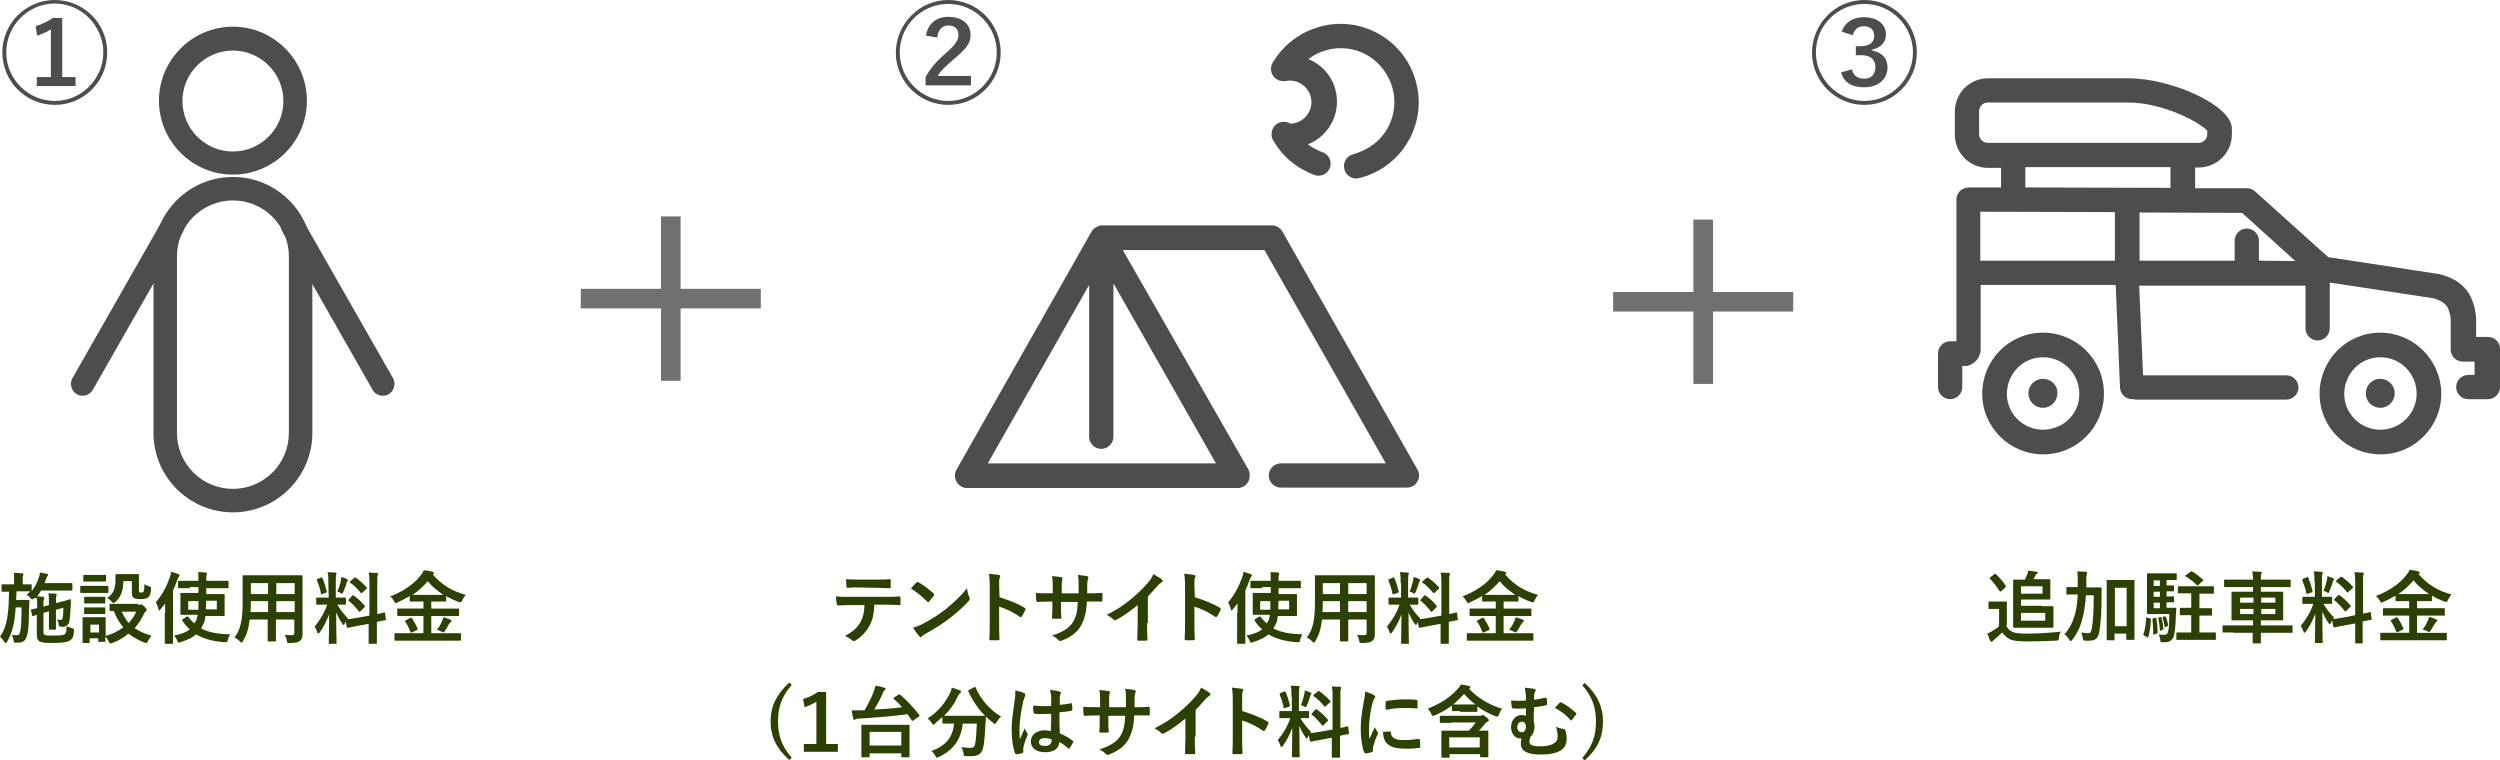 <?xml version="1.0" encoding="utf-8"?>
<!-- Generator: Adobe Illustrator 26.0.3, SVG Export Plug-In . SVG Version: 6.00 Build 0)  -->
<svg version="1.1" id="レイヤー_1" xmlns="http://www.w3.org/2000/svg" xmlns:xlink="http://www.w3.org/1999/xlink" x="0px"
	 y="0px" viewBox="0 0 638.8 194.3" style="enable-background:new 0 0 638.8 194.3;" xml:space="preserve">
<style type="text/css">
	.st0{enable-background:new    ;}
	.st1{fill:#2C4100;}
	.st2{fill:#707070;}
	.st3{fill:#4D4D4D;}
</style>
<g class="st0">
	<path class="st1" d="M8.6,152.9c-0.2,0.2-0.3,0.3-0.4,0.3s-0.2-0.1-0.4-0.4c-0.3-0.4-0.6-0.6-1-0.8c0.3-0.3,0.7-0.6,0.9-0.9l0,0
		c-0.1,0-0.6,0-2.2,0H4.2c0,0.8,0,1.5-0.1,2.2h2c0.9,0,1.1,0,1.2,0c0.2,0,0.2,0,0.2,0.2c0,0.6,0,1.3-0.1,2.2c0,4.3-0.2,5.9-0.6,7
		c-0.3,1.1-1.1,1.5-2.1,1.5c-0.3,0-0.6,0-0.8,0c-0.3,0-0.4,0-0.4-0.5c-0.1-0.6-0.3-1.2-0.5-1.5c0.5,0.1,0.9,0.1,1.3,0.1
		c0.6,0,0.7-0.2,0.9-1.1c0.2-0.9,0.3-2.4,0.3-6H4c-0.2,3.7-0.8,6.4-2.2,8.8c-0.1,0.2-0.2,0.3-0.4,0.3c-0.1,0-0.2-0.1-0.3-0.3
		c-0.4-0.6-0.7-1-1.1-1.3c2-2.9,2.2-6.3,2.3-11.5c-1.2,0-1.6,0-1.7,0c-0.2,0-0.2,0-0.2-0.2v-1.5c0-0.2,0-0.2,0.2-0.2
		c0.1,0,0.6,0,2.2,0h0.8v-1c0-0.9,0-1.4-0.1-1.9c0.7,0,1.4,0,2.1,0.1c0.2,0,0.4,0.1,0.4,0.2c0,0.1-0.1,0.2-0.1,0.4
		c-0.1,0.2-0.1,0.5-0.1,1.2v1c1.5,0,2,0,2.1,0c0.2,0,0.2,0,0.2,0.2v1.5c0.9-1.1,1.4-2.1,1.8-3.4c0.2-0.5,0.3-0.9,0.3-1.3
		c0.6,0.1,1.2,0.2,1.8,0.3c0.3,0.1,0.3,0.2,0.3,0.2c0,0.1-0.1,0.2-0.1,0.3c-0.2,0.2-0.3,0.4-0.4,0.8l-0.4,1.1H16c1.6,0,2.2,0,2.3,0
		c0.2,0,0.2,0,0.2,0.2v1.5c0,0.2,0,0.2-0.2,0.2c-0.1,0-0.7,0-2.3,0h-5.5c-0.3,0.5-0.6,1-1,1.5c0.5,0,1,0,1.5,0.1
		c0.2,0,0.3,0.1,0.3,0.2c0,0.1,0,0.2-0.1,0.4s-0.1,0.5-0.1,1.2v0.7l1.4-0.4v-0.2c0-1.2,0-1.9-0.1-2.8c0.9,0,1.3,0.1,1.8,0.1
		c0.2,0,0.3,0.1,0.3,0.2c0,0.1-0.1,0.3-0.1,0.4c-0.1,0.2-0.1,0.6-0.1,1.8l1.2-0.3c1.7-0.4,2.3-0.7,2.4-0.7s0.2,0.1,0.2,0.2
		c0,0.3,0,0.6,0,1.1c-0.1,1.6-0.2,3.5-0.4,4.5c-0.2,0.8-0.8,1.1-1.2,1.2c-0.2,0.1-0.6,0.1-1.1,0c-0.3,0-0.3-0.1-0.4-0.4
		c0-0.5-0.2-1-0.4-1.4c0.4,0.1,0.6,0.1,0.9,0.1c0.3,0,0.4-0.1,0.5-0.4c0.1-0.6,0.2-1.4,0.2-2.7l-1.9,0.5v2.6c0,1.5,0,2.2,0,2.3
		c0,0.2,0,0.2-0.2,0.2h-1.4c-0.2,0-0.2-0.1-0.2-0.3c0-0.1,0-0.8,0-2.3v-2.1l-1.4,0.4v4.4c0,0.8,0,1.1,0.3,1.2
		c0.3,0.2,0.8,0.2,2.3,0.2c1.9,0,2.5-0.1,2.8-0.3c0.4-0.3,0.5-0.7,0.5-2.1c0.4,0.2,0.9,0.4,1.4,0.5c0.5,0.2,0.5,0.2,0.5,0.7
		c-0.1,1.8-0.5,2.1-1.1,2.5s-2.2,0.6-4.2,0.6c-2.2,0-2.9-0.1-3.5-0.4c-0.4-0.3-0.7-0.6-0.7-1.8v-5c-0.6,0.2-0.8,0.3-0.9,0.3
		c-0.2,0.1-0.3,0-0.3-0.2l-0.3-1.3c0-0.1,0-0.2,0.2-0.2c0.1,0,0.5-0.1,1.4-0.3v-0.9c0-0.7,0-1.2-0.1-1.7L8.6,152.9z"/>
	<path class="st1" d="M25.4,149.7c1.5,0,2,0,2.1,0c0.2,0,0.2,0,0.2,0.2v1.4c0,0.2,0,0.2-0.2,0.2c-0.1,0-0.6,0-2.1,0h-2.6
		c-1.5,0-2,0-2.1,0c-0.2,0-0.2,0-0.2-0.2v-1.4c0-0.2,0-0.2,0.2-0.2c0.1,0,0.6,0,2.1,0H25.4z M35.4,154.6c0.2,0,0.3,0,0.4-0.1
		c0.1,0,0.2-0.1,0.3-0.1s0.4,0.2,0.8,0.6c0.5,0.5,0.6,0.7,0.6,0.8c0,0.2-0.1,0.3-0.2,0.4c-0.2,0.1-0.3,0.3-0.5,0.6
		c-0.6,1.3-1.4,2.6-2.4,3.7c1.2,0.8,2.6,1.5,4.3,1.9c-0.3,0.4-0.6,0.9-0.9,1.4c-0.2,0.4-0.2,0.5-0.4,0.5c-0.1,0-0.2-0.1-0.5-0.1
		c-1.5-0.6-2.9-1.4-4.1-2.3c-1.1,1-2.5,1.8-4.1,2.4c-0.2,0.1-0.4,0.1-0.5,0.1c-0.2,0-0.2-0.1-0.4-0.5c-0.2-0.4-0.5-0.9-0.9-1.2
		c0,0.8,0,1.1,0,1.1c0,0.2,0,0.2-0.2,0.2h-1.4c-0.2,0-0.2,0-0.2-0.2v-0.7h-2.2v1c0,0.2,0,0.2-0.2,0.2h-1.4c-0.2,0-0.2,0-0.2-0.2
		c0-0.1,0-0.6,0-3v-1.3c0-1.3,0-1.7,0-1.9s0-0.2,0.2-0.2c0.1,0,0.5,0,1.8,0H25c1.3,0,1.7,0,1.8,0c0.2,0,0.2,0,0.2,0.2
		c0,0.1,0,0.6,0,1.5v3.1c1.8-0.5,3.3-1.3,4.5-2.2c-1-1.2-1.8-2.5-2.4-4.2c-0.6,0-0.8,0-0.9,0c-0.2,0-0.2,0-0.2-0.2v-1.4
		c0-0.2,0-0.2,0.2-0.2c0.1,0,0.7,0,2.4,0h4.8V154.6z M25.1,146.9c1.3,0,1.7,0,1.8,0c0.2,0,0.2,0,0.2,0.2v1.3c0,0.2,0,0.2-0.2,0.2
		c-0.1,0-0.5,0-1.8,0h-1.8c-1.3,0-1.7,0-1.8,0c-0.2,0-0.2,0-0.2-0.2v-1.3c0-0.2,0-0.2,0.2-0.2c0.1,0,0.5,0,1.8,0H25.1z M25,152.5
		c1.2,0,1.6,0,1.7,0c0.2,0,0.2,0,0.2,0.2v1.3c0,0.2,0,0.2-0.2,0.2c-0.1,0-0.5,0-1.7,0h-1.6c-1.2,0-1.6,0-1.7,0c-0.2,0-0.2,0-0.2-0.2
		v-1.3c0-0.2,0-0.2,0.2-0.2c0.1,0,0.5,0,1.7,0H25z M25,155.2c1.2,0,1.6,0,1.7,0c0.2,0,0.2,0,0.2,0.2v1.3c0,0.2,0,0.2-0.2,0.2
		c-0.1,0-0.5,0-1.7,0h-1.6c-1.2,0-1.6,0-1.7,0c-0.2,0-0.2,0-0.2-0.2v-1.3c0-0.2,0-0.2,0.2-0.2c0.1,0,0.5,0,1.7,0H25z M23.1,159.6v2
		h2.2v-2H23.1z M31.5,148.7c0,2.5-0.8,4-2,5.1c-0.2,0.2-0.4,0.3-0.5,0.3s-0.3-0.1-0.5-0.4c-0.3-0.3-0.7-0.7-1.1-0.9
		c1.3-0.9,2.1-2.1,2.1-4.4c0-0.9,0-1.4,0-1.5c0-0.2,0-0.2,0.2-0.2c0.1,0,0.5,0,1.8,0h2c1.3,0,1.7,0,1.8,0c0.2,0,0.2,0,0.2,0.2
		c0,0.1,0,0.6,0,1.6v2.1c0,0.3,0,0.6,0.1,0.7c0.1,0.1,0.2,0.1,0.6,0.1c0.3,0,0.4-0.1,0.5-0.3s0.2-0.7,0.2-1.8
		c0.3,0.2,0.8,0.4,1.2,0.5c0.5,0.2,0.5,0.2,0.5,0.7c-0.1,1.2-0.3,1.8-0.7,2.1c-0.3,0.3-1,0.5-2,0.5c-0.8,0-1.4-0.1-1.7-0.3
		c-0.4-0.3-0.5-0.7-0.5-1.4v-2.9h-2.2V148.7z M31.1,156.3c0.5,1.1,1.1,2.1,1.8,2.9c0.8-0.9,1.5-1.9,1.9-2.9H31.1z"/>
	<path class="st1" d="M42.2,156.6c0-0.7,0-1.6,0-2.4c-0.4,0.5-0.8,1-1.2,1.5c-0.1,0.2-0.3,0.3-0.3,0.3c-0.1,0-0.2-0.1-0.2-0.4
		c-0.2-0.7-0.4-1.3-0.7-1.7c1.6-1.8,2.8-4.1,3.6-6.4c0.2-0.5,0.3-0.9,0.3-1.4c0.7,0.2,1.4,0.4,1.9,0.6c0.2,0.1,0.3,0.2,0.3,0.3
		s-0.1,0.2-0.2,0.4c-0.1,0.1-0.2,0.3-0.4,0.8c-0.3,0.9-0.7,1.8-1.1,2.7v10.4c0,2,0,2.9,0,3c0,0.2,0,0.2-0.2,0.2h-1.7
		c-0.2,0-0.2,0-0.2-0.2c0-0.1,0-1.1,0-3v-4.7H42.2z M48.5,150.3c-2,0-2.6,0-2.8,0s-0.2,0-0.2-0.2v-1.5c0-0.2,0-0.2,0.2-0.2
		c0.1,0,0.8,0,2.8,0h2.2v-0.1c0-1,0-1.5-0.1-2.1c0.7,0,1.4,0,2,0.1c0.2,0,0.3,0.1,0.3,0.2c0,0.1-0.1,0.3-0.1,0.4
		c-0.1,0.2-0.1,0.5-0.1,1.4v0.1h2.8c2,0,2.6,0,2.7,0c0.2,0,0.2,0,0.2,0.2v1.5c0,0.2,0,0.2-0.2,0.2c-0.1,0-0.8,0-2.7,0h-2.8v1.5h1.8
		c1.9,0,2.6,0,2.7,0c0.2,0,0.2,0,0.2,0.2c0,0.1,0,0.5,0,1.6v2c0,1,0,1.5,0,1.6c0,0.2,0,0.2-0.2,0.2c-0.1,0-0.8,0-2.7,0h-2
		c-0.1,0.8-0.2,1.5-0.5,2c-0.2,0.4-0.4,0.8-0.6,1.2c1.9,1,4.3,1.4,7.4,1.5c-0.2,0.4-0.5,0.9-0.6,1.4c-0.1,0.6-0.1,0.6-0.8,0.6
		c-3-0.2-5.4-0.9-7.3-2c-0.9,0.8-2.1,1.4-4,2c-0.2,0.1-0.3,0.1-0.4,0.1c-0.2,0-0.3-0.1-0.4-0.5c-0.2-0.5-0.5-0.9-0.8-1.3
		c1.9-0.4,3.2-0.9,4-1.6c-0.7-0.6-1.4-1.4-1.9-2.2c-0.1-0.2-0.1-0.2,0.1-0.4l1-0.6c0.2-0.1,0.3-0.1,0.4,0c0.5,0.7,1,1.2,1.6,1.7
		c0.1-0.2,0.2-0.5,0.4-0.7c0.2-0.4,0.3-0.9,0.4-1.5H49c-1.9,0-2.6,0-2.7,0c-0.2,0-0.2,0-0.2-0.2c0-0.1,0-0.6,0-1.6v-2
		c0-1.1,0-1.5,0-1.6c0-0.2,0-0.2,0.2-0.2c0.1,0,0.8,0,2.7,0h1.7V150h-2.2V150.3z M48.1,153.6v2.2h2.6c0-0.6,0-1.4,0-2.2H48.1z
		 M55.4,155.7v-2.2h-2.7l-0.1,2.2H55.4z"/>
	<path class="st1" d="M77.3,159.4c0,0.9,0,1.9,0,2.8c0,0.7-0.2,1.2-0.7,1.6c-0.4,0.3-1,0.5-2.6,0.5c-0.6,0-0.6,0-0.7-0.6
		s-0.3-1.1-0.6-1.5c0.8,0.1,1.2,0.1,1.9,0.1c0.5,0,0.6-0.2,0.6-0.7v-3.3h-4.7v2.4c0,1.9,0,2.8,0,3s0,0.2-0.2,0.2h-1.7
		c-0.2,0-0.2,0-0.2-0.2c0-0.1,0-1,0-3v-2.4h-4.6c-0.3,2.5-0.8,4-1.7,5.5c-0.2,0.3-0.3,0.4-0.4,0.4c-0.1,0-0.2-0.1-0.4-0.3
		c-0.5-0.5-0.9-0.8-1.4-1c1.5-1.9,2.1-4.3,2.1-9.1v-3.3c0-2.1,0-3.2,0-3.3c0-0.2,0-0.2,0.2-0.2c0.1,0,0.8,0,2.7,0h9.4
		c1.9,0,2.6,0,2.8,0c0.2,0,0.2,0,0.2,0.2c0,0.1,0,1.2,0,3.3L77.3,159.4L77.3,159.4z M68.5,156.4v-2.8h-4.4v0.2c0,1,0,1.8-0.1,2.6
		H68.5z M68.5,151.8V149h-4.4v2.8H68.5z M70.6,149v2.8h4.7V149H70.6z M75.3,156.4v-2.8h-4.7v2.8H75.3z"/>
	<path class="st1" d="M83.9,149c0-1.3,0-1.9-0.2-2.8c0.7,0,1.3,0.1,2,0.1c0.2,0,0.3,0.1,0.3,0.2c0,0.2-0.1,0.3-0.1,0.4
		c-0.1,0.2-0.1,0.7-0.1,2v3.8H86c1.5,0,2,0,2.2,0s0.2,0,0.2,0.2v1.4c0,0.2,0,0.2-0.2,0.2c-0.1,0-0.6,0-2,0c0.8,1.4,1.6,2.4,2.7,3.5
		c-0.3,0.4-0.6,0.8-0.8,1.3c-0.1,0.2-0.2,0.4-0.3,0.4s-0.2-0.1-0.3-0.3c-0.6-0.8-1.1-1.8-1.6-2.9c0,4,0.1,7.5,0.1,7.8
		c0,0.2,0,0.2-0.2,0.2h-1.6c-0.2,0-0.2,0-0.2-0.2c0-0.3,0.1-3.6,0.1-7.3c-0.6,1.6-1.4,3.2-2.4,4.6c-0.2,0.2-0.3,0.3-0.4,0.3
		s-0.2-0.1-0.2-0.3c-0.2-0.6-0.5-1.2-0.7-1.5c1.4-1.7,2.5-3.5,3.2-5.6h-0.4c-1.6,0-2.1,0-2.2,0c-0.2,0-0.2,0-0.2-0.2v-1.4
		c0-0.2,0-0.2,0.2-0.2c0.1,0,0.6,0,2.2,0H84L83.9,149L83.9,149z M82,147.6c0.2-0.1,0.3-0.1,0.4,0.1c0.5,1.2,0.8,2.2,1.1,3.4
		c0,0.2,0,0.3-0.3,0.4l-0.9,0.3c-0.3,0.1-0.3,0.1-0.3-0.2c-0.2-1.2-0.6-2.3-1-3.3c-0.1-0.2,0-0.3,0.2-0.4L82,147.6z M87.1,148.3
		c0-0.2,0.1-0.6,0.1-0.9c0.5,0.2,1.2,0.4,1.5,0.6c0.2,0.1,0.2,0.1,0.2,0.2s0,0.2-0.1,0.2c-0.1,0.1-0.2,0.2-0.2,0.4
		c-0.2,0.8-0.5,1.6-0.9,2.5c-0.1,0.3-0.2,0.4-0.3,0.4c-0.1,0-0.2-0.1-0.4-0.2c-0.3-0.2-0.6-0.3-0.8-0.3
		C86.6,150.2,87,149.1,87.1,148.3z M94.4,157.3v-8c0-1.4,0-2-0.2-3c0.8,0,1.4,0.1,2.1,0.1c0.2,0,0.3,0.1,0.3,0.2
		c0,0.1-0.1,0.2-0.1,0.4c-0.1,0.2-0.1,0.7-0.1,2.2v7.7c1.2-0.2,1.6-0.4,1.8-0.4c0.2,0,0.2,0,0.2,0.2l0.2,1.6c0,0.2,0,0.2-0.2,0.2
		c-0.1,0-0.7,0.1-2.1,0.4v1.9c0,2.2,0,3.4,0,3.5c0,0.2,0,0.2-0.2,0.2h-1.7c-0.2,0-0.2,0-0.2-0.2c0-0.1,0-1.2,0-3.4v-1.5l-2.7,0.5
		c-1.7,0.3-2.4,0.5-2.6,0.5s-0.2,0-0.3-0.2l-0.3-1.6c0-0.2,0-0.2,0.2-0.3s0.9-0.1,2.6-0.4L94.4,157.3z M90,152.2
		c0.1-0.1,0.1-0.1,0.2-0.1s0.1,0,0.2,0.1c0.9,0.6,2,1.6,2.8,2.6c0.1,0.2,0.1,0.2-0.1,0.4l-1,1c-0.2,0.2-0.3,0.2-0.4,0
		c-0.8-1-1.7-2-2.6-2.7c-0.1-0.1-0.1-0.1-0.1-0.2c0-0.1,0.1-0.1,0.2-0.2L90,152.2z M90.5,147.7c0.2-0.2,0.2-0.2,0.4-0.1
		c1,0.7,2,1.6,2.8,2.5c0.1,0.1,0.1,0.2-0.1,0.4l-1,0.9c-0.2,0.2-0.3,0.2-0.4,0.1c-0.8-1-1.8-2-2.7-2.6c-0.1-0.1-0.2-0.2,0-0.4
		L90.5,147.7z"/>
	<path class="st1" d="M103.6,163.7c-1.8,0-2.4,0-2.6,0s-0.2,0-0.2-0.2V162c0-0.2,0-0.2,0.2-0.2c0.1,0,0.7,0,2.6,0h4.6v-4.4h-3.8
		c-1.9,0-2.6,0-2.7,0c-0.2,0-0.2,0-0.2-0.2v-1.5c0-0.2,0-0.2,0.2-0.2c0.1,0,0.8,0,2.7,0h3.8v-1.8h-0.8c-1.7,0-2.3,0-2.5,0
		s-0.2,0-0.2-0.2v-1.2c-1,0.6-2,1.1-3.1,1.6c-0.2,0.1-0.4,0.2-0.5,0.2s-0.2-0.1-0.4-0.5c-0.3-0.5-0.6-0.9-1-1.2
		c3.6-1.4,6.2-3.3,7.8-5.4c0.4-0.5,0.6-0.8,0.8-1.3c0.8,0.1,1.6,0.2,2.2,0.4c0.2,0.1,0.4,0.2,0.4,0.3s0,0.2-0.2,0.3l-0.1,0.1
		c2.4,2.8,5.1,4.3,8.4,5.2c-0.3,0.3-0.6,0.9-0.9,1.4c-0.2,0.4-0.2,0.5-0.4,0.5c-0.1,0-0.3-0.1-0.5-0.1c-1.1-0.4-2.2-0.9-3.2-1.5v1.2
		c0,0.2,0,0.2-0.2,0.2c-0.1,0-0.7,0-2.5,0h-1.1v1.8h4.2c1.9,0,2.6,0,2.7,0c0.2,0,0.2,0,0.2,0.2v1.5c0,0.3,0,0.2-0.2,0.2
		c-0.1,0-0.8,0-2.7,0h-4.2v4.4h4.8c1.8,0,2.5,0,2.6,0c0.2,0,0.2,0,0.2,0.2v1.5c0,0.2,0,0.2-0.2,0.2c-0.1,0-0.7,0-2.6,0H103.6z
		 M104.8,157.9c0.3-0.1,0.3-0.1,0.5,0.1c0.5,0.8,1,1.7,1.4,2.6c0.1,0.2,0.1,0.2-0.2,0.4l-1.2,0.6c-0.3,0.1-0.3,0.1-0.4-0.1
		c-0.4-1-0.8-1.9-1.4-2.7c-0.1-0.2-0.1-0.2,0.2-0.3L104.8,157.9z M111.4,152c1,0,1.6,0,1.9,0c-1.5-1-2.9-2.1-4-3.5
		c-1.2,1.4-2.5,2.6-3.9,3.5c0.4,0,1,0,1.9,0H111.4z M112.9,158.8c0.2-0.4,0.3-0.7,0.4-1.1c0.7,0.2,1.2,0.4,1.7,0.6
		c0.2,0.1,0.4,0.2,0.4,0.3c0,0.2-0.1,0.2-0.2,0.3s-0.3,0.3-0.5,0.6c-0.3,0.5-0.7,1.3-1.1,1.8c-0.1,0.2-0.2,0.3-0.3,0.3
		c-0.1,0-0.2-0.1-0.5-0.2c-0.3-0.2-0.8-0.4-1.2-0.5C112.2,160.4,112.6,159.5,112.9,158.8z"/>
</g>
<g class="st0">
	<path class="st1" d="M223.4,154.7c-0.1,2.2-0.4,3.6-1.2,5.1c-0.8,1.6-2.2,3-3.5,3.8c-0.2,0.1-0.4,0.2-0.6,0.2
		c-0.1,0-0.3-0.1-0.4-0.2c-0.4-0.4-1.1-0.8-1.8-1.1c2-1.1,3.1-2,4-3.6c0.7-1.3,0.9-2.4,1-4.3h-3.8c-1,0-2,0.1-3,0.1
		c-0.2,0-0.2-0.1-0.3-0.4c-0.1-0.6-0.2-1.3-0.2-1.9c1.1,0.1,2.2,0.1,3.4,0.1h9c1.6,0,2.7,0,3.9-0.1c0.2,0,0.2,0.1,0.2,0.4
		c0,0.3,0,1.3,0,1.5c0,0.3-0.1,0.3-0.3,0.3c-1,0-2.4-0.1-3.8-0.1h-2.6V154.7z M219.4,150.1c-0.9,0-1.7,0-2.8,0.1
		c-0.3,0-0.3-0.1-0.3-0.3c-0.1-0.5-0.1-1.2-0.1-1.9c1.4,0.1,2.4,0.1,3.3,0.1h4.5c1.1,0,2.4,0,3.4-0.1c0.2,0,0.2,0.1,0.2,0.4
		c0,0.5,0,1,0,1.5c0,0.3,0,0.4-0.3,0.4c-1.1,0-2.3-0.1-3.4-0.1L219.4,150.1L219.4,150.1z"/>
	<path class="st1" d="M234.1,148.9c0.1-0.1,0.2-0.2,0.3-0.2c0.1,0,0.2,0,0.3,0.1c1,0.5,2.7,1.8,3.8,2.8c0.1,0.1,0.2,0.2,0.2,0.3
		s0,0.2-0.1,0.3c-0.3,0.4-1,1.2-1.2,1.5c-0.1,0.1-0.2,0.2-0.2,0.2s-0.2-0.1-0.3-0.2c-1.2-1.2-2.6-2.4-4.1-3.3
		C233.1,149.9,233.7,149.3,234.1,148.9z M235.8,159.4c2.4-1.3,3.7-2.1,5.8-3.7c2.4-2,3.8-3.3,5.5-5.4c0.1,1,0.3,1.7,0.6,2.3
		c0.1,0.1,0.1,0.3,0.1,0.4c0,0.2-0.1,0.3-0.3,0.6c-1.1,1.2-2.8,2.8-4.6,4.2c-1.7,1.3-3.3,2.4-6,3.9c-0.9,0.5-1.2,0.7-1.3,0.9
		c-0.1,0.1-0.2,0.2-0.4,0.2c-0.1,0-0.2-0.1-0.3-0.2c-0.5-0.6-1.1-1.4-1.6-2.2C234.1,160.1,234.7,160,235.8,159.4z"/>
	<path class="st1" d="M255.4,152.6c2.4,0.8,4.4,1.5,6.4,2.7c0.2,0.1,0.3,0.3,0.2,0.5c-0.3,0.7-0.6,1.3-0.9,1.7
		c-0.1,0.1-0.2,0.2-0.3,0.2c-0.1,0-0.1,0-0.2-0.1c-1.8-1.2-3.6-2.1-5.3-2.6v4.4c0,1.3,0,2.5,0.1,3.9c0,0.2-0.1,0.3-0.4,0.3
		c-0.6,0-1.2,0-1.8,0c-0.3,0-0.4-0.1-0.4-0.3c0.1-1.5,0.1-2.7,0.1-3.9v-9.8c0-1.5-0.1-2.2-0.2-3c0.9,0.1,1.9,0.2,2.5,0.3
		c0.3,0.1,0.4,0.2,0.4,0.3s-0.1,0.3-0.2,0.5c-0.1,0.3-0.1,0.8-0.1,1.9L255.4,152.6L255.4,152.6z"/>
	<path class="st1" d="M278.4,151.6c1,0,2.1,0,3-0.1c0.2,0,0.3,0.1,0.3,0.3c0,0.5,0,1.1,0,1.6c0,0.3-0.1,0.3-0.3,0.3
		c-0.7,0-1.9,0-2.9,0h-0.8c-0.1,2.9-0.6,4.5-1.5,6.2c-1,1.7-2.6,2.9-4.7,3.7c-0.3,0.1-0.4,0.2-0.6,0.2c-0.1,0-0.2-0.1-0.4-0.2
		c-0.6-0.6-1-0.9-1.7-1.2c2.8-0.9,4.4-1.9,5.4-3.5c0.8-1.3,1.1-2.7,1.2-5.1h-4.3v0.7c0,1.2,0,2.3,0.1,3.3c0,0.2-0.1,0.3-0.3,0.3
		c-0.5,0-1.2,0-1.7,0c-0.3,0-0.4-0.1-0.4-0.3c0.1-1,0.1-2,0.1-3.3v-0.8h-0.6c-1.1,0-2.7,0.1-3.3,0.1c-0.2,0-0.2-0.1-0.2-0.4
		c-0.1-0.4-0.1-1.1-0.1-1.9c0.8,0.1,2.1,0.1,3.7,0.1h0.6v-1.5c0-1.3,0-1.8-0.2-2.9c1,0.1,2,0.2,2.4,0.3c0.2,0,0.3,0.1,0.3,0.3
		c0,0.1-0.1,0.3-0.1,0.4c-0.1,0.4-0.1,0.6-0.1,1.9v1.5h4.3v-2c0-1.1,0-2-0.2-2.7c0.8,0.1,1.9,0.2,2.3,0.3c0.3,0.1,0.4,0.2,0.4,0.3
		s0,0.2-0.1,0.4c-0.1,0.4-0.2,0.9-0.2,1.8v1.9L278.4,151.6L278.4,151.6z"/>
	<path class="st1" d="M293.1,159.2c0,1.4,0,2.6,0.1,4.2c0,0.3-0.1,0.3-0.3,0.3c-0.6,0-1.4,0-2,0c-0.2,0-0.3-0.1-0.3-0.3
		c0-1.4,0.1-2.7,0.1-4.1v-4.7c-1.8,1.5-3.9,3-5.5,3.8c-0.1,0.1-0.2,0.1-0.3,0.1c-0.2,0-0.3-0.1-0.4-0.2c-0.5-0.5-1.1-0.9-1.7-1.2
		c2.8-1.4,4.5-2.6,6.3-4.1c1.6-1.3,3-2.7,4.3-4.2c0.7-0.8,0.9-1.2,1.3-2.1c0.9,0.5,1.8,1,2.2,1.4c0.1,0.1,0.2,0.2,0.2,0.3
		c0,0.2-0.1,0.3-0.3,0.4c-0.3,0.2-0.7,0.5-1.2,1.1c-0.8,0.9-1.5,1.7-2.3,2.5v6.8H293.1z"/>
	<path class="st1" d="M305.3,152.6c2.4,0.8,4.4,1.5,6.4,2.7c0.2,0.1,0.3,0.3,0.2,0.5c-0.3,0.7-0.6,1.3-0.9,1.7
		c-0.1,0.1-0.2,0.2-0.3,0.2c-0.1,0-0.1,0-0.2-0.1c-1.8-1.2-3.6-2.1-5.3-2.6v4.4c0,1.3,0,2.5,0.1,3.9c0,0.2-0.1,0.3-0.4,0.3
		c-0.6,0-1.2,0-1.8,0c-0.3,0-0.4-0.1-0.4-0.3c0.1-1.5,0.1-2.7,0.1-3.9v-9.8c0-1.5-0.1-2.2-0.2-3c0.9,0.1,1.9,0.2,2.5,0.3
		c0.3,0.1,0.4,0.2,0.4,0.3s-0.1,0.3-0.2,0.5c-0.1,0.3-0.1,0.8-0.1,1.9L305.3,152.6L305.3,152.6z"/>
	<path class="st1" d="M316.2,156.6c0-0.7,0-1.6,0-2.4c-0.4,0.5-0.8,1-1.2,1.5c-0.1,0.2-0.3,0.3-0.3,0.3c-0.1,0-0.2-0.1-0.2-0.4
		c-0.2-0.7-0.4-1.3-0.7-1.7c1.6-1.8,2.8-4.1,3.6-6.4c0.2-0.5,0.3-0.9,0.3-1.4c0.7,0.2,1.4,0.4,1.9,0.6c0.2,0.1,0.3,0.2,0.3,0.3
		s-0.1,0.2-0.2,0.4c-0.1,0.1-0.2,0.3-0.4,0.8c-0.3,0.9-0.7,1.8-1.1,2.7v10.4c0,2,0,2.9,0,3c0,0.2,0,0.2-0.2,0.2h-1.7
		c-0.2,0-0.2,0-0.2-0.2c0-0.1,0-1.1,0-3v-4.7H316.2z M322.5,150.3c-2,0-2.6,0-2.8,0c-0.2,0-0.2,0-0.2-0.2v-1.5c0-0.2,0-0.2,0.2-0.2
		c0.1,0,0.8,0,2.8,0h2.2v-0.1c0-1,0-1.5-0.1-2.1c0.7,0,1.4,0,2,0.1c0.2,0,0.3,0.1,0.3,0.2c0,0.1-0.1,0.3-0.1,0.4
		c-0.1,0.2-0.1,0.5-0.1,1.4v0.1h2.8c2,0,2.6,0,2.7,0c0.2,0,0.2,0,0.2,0.2v1.5c0,0.2,0,0.2-0.2,0.2c-0.1,0-0.8,0-2.7,0h-2.8v1.5h1.8
		c1.9,0,2.6,0,2.7,0c0.2,0,0.2,0,0.2,0.2c0,0.1,0,0.5,0,1.6v2c0,1,0,1.5,0,1.6c0,0.2,0,0.2-0.2,0.2c-0.1,0-0.8,0-2.7,0h-2
		c-0.1,0.8-0.2,1.5-0.5,2c-0.2,0.4-0.4,0.8-0.6,1.2c1.9,1,4.3,1.4,7.4,1.5c-0.2,0.4-0.5,0.9-0.6,1.4c-0.1,0.6-0.1,0.6-0.8,0.6
		c-3-0.2-5.4-0.9-7.3-2c-0.9,0.8-2.1,1.4-4,2c-0.2,0.1-0.3,0.1-0.4,0.1c-0.2,0-0.3-0.1-0.4-0.5c-0.2-0.5-0.5-0.9-0.8-1.3
		c1.9-0.4,3.2-0.9,4-1.6c-0.7-0.6-1.4-1.4-1.9-2.2c-0.1-0.2-0.1-0.2,0.1-0.4l1-0.6c0.2-0.1,0.3-0.1,0.4,0c0.5,0.7,1,1.2,1.6,1.7
		c0.1-0.2,0.2-0.5,0.4-0.7c0.2-0.4,0.3-0.9,0.4-1.5H323c-1.9,0-2.6,0-2.7,0c-0.2,0-0.2,0-0.2-0.2c0-0.1,0-0.6,0-1.6v-2
		c0-1.1,0-1.5,0-1.6c0-0.2,0-0.2,0.2-0.2c0.1,0,0.8,0,2.7,0h1.7V150h-2.2V150.3z M322,153.6v2.2h2.6c0-0.6,0-1.4,0-2.2H322z
		 M329.4,155.7v-2.2h-2.7l-0.1,2.2H329.4z"/>
	<path class="st1" d="M351.3,159.4c0,0.9,0,1.9,0,2.8c0,0.7-0.2,1.2-0.7,1.6c-0.4,0.3-1,0.5-2.6,0.5c-0.6,0-0.6,0-0.7-0.6
		s-0.3-1.1-0.6-1.5c0.8,0.1,1.2,0.1,1.9,0.1c0.5,0,0.6-0.2,0.6-0.7v-3.3h-4.7v2.4c0,1.9,0,2.8,0,3s0,0.2-0.2,0.2h-1.7
		c-0.2,0-0.2,0-0.2-0.2c0-0.1,0-1,0-3v-2.4h-4.6c-0.3,2.5-0.8,4-1.7,5.5c-0.2,0.3-0.3,0.4-0.4,0.4s-0.2-0.1-0.4-0.3
		c-0.5-0.5-0.9-0.8-1.4-1c1.5-1.9,2.1-4.3,2.1-9.1v-3.3c0-2.1,0-3.2,0-3.3c0-0.2,0-0.2,0.2-0.2c0.1,0,0.8,0,2.7,0h9.4
		c1.9,0,2.6,0,2.8,0c0.2,0,0.2,0,0.2,0.2c0,0.1,0,1.2,0,3.3L351.3,159.4L351.3,159.4z M342.4,156.4v-2.8H338v0.2c0,1,0,1.8-0.1,2.6
		H342.4z M342.4,151.8V149H338v2.8H342.4z M344.5,149v2.8h4.7V149H344.5z M349.2,156.4v-2.8h-4.7v2.8H349.2z"/>
	<path class="st1" d="M357.9,149c0-1.3,0-1.9-0.2-2.8c0.7,0,1.3,0.1,2,0.1c0.2,0,0.3,0.1,0.3,0.2c0,0.2-0.1,0.3-0.1,0.4
		c-0.1,0.2-0.1,0.7-0.1,2v3.8h0.2c1.5,0,2,0,2.2,0s0.2,0,0.2,0.2v1.4c0,0.2,0,0.2-0.2,0.2c-0.1,0-0.6,0-2,0c0.8,1.4,1.6,2.4,2.7,3.5
		c-0.3,0.4-0.6,0.8-0.8,1.3c-0.1,0.2-0.2,0.4-0.3,0.4s-0.2-0.1-0.3-0.3c-0.6-0.8-1.1-1.8-1.6-2.9c0,4,0.1,7.5,0.1,7.8
		c0,0.2,0,0.2-0.2,0.2h-1.6c-0.2,0-0.2,0-0.2-0.2c0-0.3,0.1-3.6,0.1-7.3c-0.6,1.6-1.4,3.2-2.4,4.6c-0.2,0.2-0.3,0.3-0.4,0.3
		s-0.2-0.1-0.2-0.3c-0.2-0.6-0.5-1.2-0.7-1.5c1.4-1.7,2.5-3.5,3.2-5.6h-0.4c-1.6,0-2.1,0-2.2,0c-0.2,0-0.2,0-0.2-0.2v-1.4
		c0-0.2,0-0.2,0.2-0.2c0.1,0,0.6,0,2.2,0h0.8V149H357.9z M355.9,147.6c0.2-0.1,0.3-0.1,0.4,0.1c0.5,1.2,0.8,2.2,1.1,3.4
		c0,0.2,0,0.3-0.3,0.4l-0.9,0.3c-0.3,0.1-0.3,0.1-0.4-0.1c-0.2-1.2-0.6-2.3-1-3.3c-0.1-0.2,0-0.3,0.2-0.4L355.9,147.6z M361.1,148.3
		c0-0.2,0.1-0.6,0.1-0.9c0.5,0.2,1.2,0.4,1.5,0.6c0.2,0.1,0.2,0.1,0.2,0.2s0,0.2-0.1,0.2c-0.1,0.1-0.2,0.2-0.2,0.4
		c-0.2,0.8-0.5,1.6-0.9,2.5c-0.1,0.3-0.2,0.4-0.3,0.4c-0.1,0-0.2-0.1-0.4-0.2c-0.3-0.2-0.6-0.3-0.8-0.3
		C360.6,150.2,360.9,149.1,361.1,148.3z M368.3,157.3v-8c0-1.4,0-2-0.2-3c0.8,0,1.4,0.1,2.1,0.1c0.2,0,0.3,0.1,0.3,0.2
		c0,0.1-0.1,0.2-0.1,0.4c-0.1,0.2-0.1,0.7-0.1,2.2v7.7c1.2-0.2,1.6-0.4,1.8-0.4c0.2,0,0.2,0,0.2,0.2l0.2,1.6c0,0.2,0,0.2-0.2,0.2
		c-0.1,0-0.7,0.1-2.1,0.4v1.9c0,2.2,0,3.4,0,3.5c0,0.2,0,0.2-0.2,0.2h-1.7c-0.2,0-0.2,0-0.2-0.2c0-0.1,0-1.2,0-3.4v-1.5l-2.7,0.5
		c-1.7,0.3-2.4,0.5-2.6,0.5s-0.2,0-0.3-0.2l-0.3-1.6c0-0.2,0-0.2,0.2-0.3s0.9-0.1,2.6-0.4L368.3,157.3z M363.9,152.2
		c0.1-0.1,0.1-0.1,0.2-0.1s0.1,0,0.2,0.1c0.9,0.6,2,1.6,2.8,2.6c0.1,0.2,0.1,0.2-0.1,0.4l-1,1c-0.2,0.2-0.3,0.2-0.4,0
		c-0.8-1-1.7-2-2.6-2.7c-0.1-0.1-0.1-0.1-0.1-0.2c0-0.1,0.1-0.1,0.2-0.2L363.9,152.2z M364.5,147.7c0.2-0.2,0.2-0.2,0.4-0.1
		c1,0.7,2,1.6,2.8,2.5c0.1,0.1,0.1,0.2-0.1,0.4l-1,0.9c-0.2,0.2-0.3,0.2-0.4,0.1c-0.8-1-1.8-2-2.7-2.6c-0.1-0.1-0.2-0.2,0-0.4
		L364.5,147.7z"/>
	<path class="st1" d="M377.6,163.7c-1.8,0-2.4,0-2.6,0s-0.2,0-0.2-0.2V162c0-0.2,0-0.2,0.2-0.2c0.1,0,0.7,0,2.6,0h4.6v-4.4h-3.8
		c-1.9,0-2.6,0-2.7,0c-0.2,0-0.2,0-0.2-0.2v-1.5c0-0.2,0-0.2,0.2-0.2c0.1,0,0.8,0,2.7,0h3.8v-1.8h-0.8c-1.7,0-2.3,0-2.5,0
		s-0.2,0-0.2-0.2v-1.2c-1,0.6-2,1.1-3.1,1.6c-0.2,0.1-0.4,0.2-0.5,0.2s-0.2-0.1-0.4-0.5c-0.3-0.5-0.6-0.9-1-1.2
		c3.6-1.4,6.2-3.3,7.8-5.4c0.4-0.5,0.6-0.8,0.8-1.3c0.8,0.1,1.6,0.2,2.2,0.4c0.2,0.1,0.4,0.2,0.4,0.3s0,0.2-0.2,0.3l-0.1,0.1
		c2.4,2.8,5.1,4.3,8.4,5.2c-0.3,0.3-0.6,0.9-0.9,1.4c-0.2,0.4-0.2,0.5-0.4,0.5c-0.1,0-0.3-0.1-0.5-0.1c-1.1-0.4-2.2-0.9-3.2-1.5v1.2
		c0,0.2,0,0.2-0.2,0.2c-0.1,0-0.7,0-2.5,0h-1.1v1.8h4.2c1.9,0,2.6,0,2.7,0c0.2,0,0.2,0,0.2,0.2v1.5c0,0.3,0,0.2-0.2,0.2
		c-0.1,0-0.8,0-2.7,0h-4.2v4.4h4.8c1.8,0,2.5,0,2.6,0c0.2,0,0.2,0,0.2,0.2v1.5c0,0.2,0,0.2-0.2,0.2c-0.1,0-0.7,0-2.6,0H377.6z
		 M378.7,157.9c0.3-0.1,0.3-0.1,0.5,0.1c0.5,0.8,1,1.7,1.4,2.6c0.1,0.2,0.1,0.2-0.2,0.4l-1.2,0.6c-0.3,0.1-0.3,0.1-0.4-0.1
		c-0.4-1-0.8-1.9-1.4-2.7c-0.1-0.2-0.1-0.2,0.2-0.3L378.7,157.9z M385.3,152c1,0,1.6,0,1.9,0c-1.5-1-2.9-2.1-4-3.5
		c-1.2,1.4-2.5,2.6-3.9,3.5c0.4,0,1,0,1.9,0H385.3z M386.9,158.8c0.2-0.4,0.3-0.7,0.4-1.1c0.7,0.2,1.2,0.4,1.7,0.6
		c0.2,0.1,0.4,0.2,0.4,0.3c0,0.2-0.1,0.2-0.2,0.3s-0.3,0.3-0.5,0.6c-0.3,0.5-0.7,1.3-1.1,1.8c-0.1,0.2-0.2,0.3-0.3,0.3
		c-0.1,0-0.2-0.1-0.5-0.2c-0.3-0.2-0.8-0.4-1.2-0.5C386.1,160.4,386.6,159.5,386.9,158.8z"/>
</g>
<g id="グループ_25" transform="translate(-752 -868)">
	<rect x="900.4" y="941.8" class="st2" width="46" height="5"/>
	<rect x="920.9" y="923.3" class="st2" width="5" height="42"/>
</g>
<g id="グループ_26" transform="translate(203.814 -91.984)">
	<path class="st3" d="M-144.3,136.6c-10.4,0-18.9-8.5-18.9-18.9s8.5-18.9,18.9-18.9s18.9,8.5,18.9,18.9
		C-125.4,128.2-133.9,136.6-144.3,136.6z M-144.3,104.9c-7.1,0-12.9,5.8-12.9,12.9s5.8,12.9,12.9,12.9s12.9-5.8,12.9-12.9
		S-137.2,104.9-144.3,104.9z"/>
	<path class="st3" d="M-144.3,222.9c-11.2,0-20.3-9.1-20.3-20.3v-45.1c0-11.2,9.1-20.3,20.3-20.3s20.3,9.1,20.3,20.3v45.1
		C-124,213.8-133.1,222.9-144.3,222.9z M-144.3,143.2c-7.9,0-14.3,6.4-14.3,14.3v45.1c0,7.9,6.4,14.3,14.3,14.3
		c7.9,0,14.3-6.4,14.3-14.3v-45.1C-130,149.6-136.4,143.2-144.3,143.2L-144.3,143.2z"/>
	<path class="st3" d="M-182.7,193.1c-0.5,0-1-0.1-1.5-0.4c-1.4-0.8-1.9-2.7-1.1-4.1l23.1-40.5c0.8-1.4,2.7-1.9,4.1-1.1
		c1.4,0.8,1.9,2.7,1.1,4.1l-23.1,40.5C-180.7,192.6-181.7,193.1-182.7,193.1z"/>
	<path class="st3" d="M-106,193.1c-1,0-2.1-0.5-2.6-1.5l-23.1-40.5c-0.8-1.4-0.3-3.3,1.1-4.1c1.4-0.8,3.3-0.3,4.1,1.1l23.1,40.5
		c0.8,1.4,0.3,3.3-1.1,4.1C-104.9,193-105.4,193.1-106,193.1z"/>
</g>
<path id="パス_39" class="st3" d="M522,96.8c-2.1,0-3.7,1.7-3.7,3.7c0,2.1,1.7,3.7,3.7,3.7c2.1,0,3.7-1.7,3.7-3.7
	C525.8,98.4,524.1,96.8,522,96.8L522,96.8z M522,85c-8.6,0-15.5,7-15.5,15.6s7,15.5,15.6,15.5c8.6,0,15.5-7,15.5-15.5
	C537.6,91.9,530.6,85,522,85z M522,109.8c-5.1,0-9.3-4.2-9.2-9.3s4.2-9.3,9.3-9.2c5.1,0,9.2,4.2,9.2,9.3
	C531.4,105.7,527.2,109.8,522,109.8z M608.2,85c-8.6,0-15.5,7-15.5,15.6s7,15.5,15.6,15.5c8.6,0,15.5-7,15.5-15.5
	C623.7,91.9,616.7,85,608.2,85L608.2,85z M608.2,109.8c-5.1,0-9.3-4.2-9.2-9.3s4.2-9.3,9.3-9.2c5.1,0,9.2,4.2,9.2,9.3
	C617.5,105.7,613.3,109.8,608.2,109.8L608.2,109.8z M608.2,96.8c-2.1,0-3.7,1.7-3.7,3.7c0,2.1,1.7,3.7,3.7,3.7
	c2.1,0,3.7-1.7,3.7-3.7C611.9,98.4,610.2,96.8,608.2,96.8L608.2,96.8L608.2,96.8z M635.7,86.1h-3v-3.4c0.1-2.4-0.4-4.7-1.4-6.9
	c-2.3-4.7-7.7-5.7-8.3-5.8l-28.1-4.3l-18.7-16.8c-0.6-0.5-1.3-0.8-2.1-0.8h-13.2v-5.3h0.9c4.7,0,8.5-3.8,8.5-8.5v-1.4
	c0-6.1-15.7-12.9-26.4-12.9H508c-4.7,0-8.5,3.8-8.5,8.5v5.9c0,4.7,3.8,8.5,8.5,8.5h3.3v5H503l0,0c-1.7,0-3.1,1.4-3.1,3.1l0,0v36.2
	h-1.6c-1.7,0-3.1,1.4-3.1,3.1l0,0v8.6c0,1.7,1.4,3.1,3.1,3.1s3.1-1.4,3.1-3.1v-5.4h1.3c1.9-0.5,3.3-2.1,3.4-4.1V72.8h34.5l1.1,26.2
	c0.1,1.7,1.4,3,3.1,3h0.1c0.1,0,0.2,0,0.3,0c0.2,0,0.3,0.1,0.5,0.1h38.5c1.7,0,3.1-1.4,3.1-3.1s-1.4-3.1-3.1-3.1h-36.6l-1-22.9h42.5
	v10.9c0,1.7,1.4,3.1,3.1,3.1s3.1-1.4,3.1-3.1V72.2l26.4,4c0,0,2.8,0.6,3.8,2.5c0.5,1.2,0.8,2.5,0.7,3.9c0,0.1,0,0.1,0,0.2v6.5
	c0,1.7,1.4,3.1,3.1,3.1h3v3.4h-1.6c-1.7,0-3.1,1.4-3.1,3.1s1.4,3.1,3.1,3.1h5c1.7,0,3.1-1.4,3.1-3.1l0,0v-9.6
	C638.9,87.5,637.5,86.1,635.7,86.1L635.7,86.1L635.7,86.1z M507.9,36.5c-1.2,0-2.2-1-2.2-2.2v-5.9c0-1.2,1-2.2,2.2-2.2h35.9
	c9,0,18.5,5.2,20.2,7.2v0.9c0,1.2-1,2.2-2.2,2.2H507.9z M540.4,66.6H506V54.1l34.4,0.1V66.6z M517.5,47.9v-5.2h37.1V48L517.5,47.9z
	 M577.2,66.6v-5.1c0-1.7-1.4-3.1-3.1-3.1s-3.1,1.4-3.1,3.1v5.1h-24.3V54.3l26.2,0.1l13.6,12.3L577.2,66.6z"/>
<path id="パス_40" class="st3" d="M328.7,31.2c-1.7-0.4-3.4,0.7-3.7,2.4c-0.2,0.8-0.1,1.6,0.3,2.2c2.3,4.1,6,7.2,10.5,8.9
	c1.6,0.6,3.4-0.2,4-1.8c0.6-1.6-0.2-3.4-1.8-4c0,0,0,0-0.1,0c-1.3-0.5-2.6-1.2-3.7-2c6-2.4,9-9.2,6.6-15.3c-1.2-3-3.5-5.3-6.5-6.5
	c6.1-4.6,14.7-3.4,19.2,2.7c4.6,6.1,3.4,14.7-2.7,19.2c-1.5,1.1-3.2,1.9-5,2.4c-1.7,0.4-2.7,2.1-2.3,3.8c0.3,1.4,1.6,2.4,3,2.4
	c0.3,0,0.5,0,0.8-0.1c10.7-2.6,17.3-13.5,14.6-24.2C359.3,10.6,348.4,4,337.7,6.7c-5.2,1.3-9.7,4.6-12.5,9.3
	c-0.9,1.5-0.4,3.4,1.1,4.3c0.7,0.4,1.5,0.5,2.2,0.4c0.4-0.1,0.8-0.1,1.1-0.1c3,0,5.5,2.5,5.5,5.5s-2.5,5.5-5.5,5.5
	C329.5,31.3,329.1,31.3,328.7,31.2L328.7,31.2z M327.7,59.2c-0.6-1-1.6-1.6-2.7-1.6h-43.4c-0.3,0-0.5,0-0.7,0.1
	c-0.1,0-0.1,0-0.2,0.1c-0.2,0.1-0.4,0.1-0.5,0.2c-0.1,0-0.1,0.1-0.2,0.1c-0.2,0.1-0.4,0.3-0.6,0.4l0,0c-0.2,0.2-0.3,0.4-0.4,0.6
	c0,0,0,0-0.1,0.1L244.4,120c-0.9,1.5-0.3,3.4,1.2,4.3c0.5,0.3,1,0.4,1.5,0.4c0.1,0,0.1,0,0.2,0s0.1,0,0.2,0h68.7c0.1,0,0.1,0,0.2,0
	s0.2,0,0.3,0c0.1,0,0.2,0,0.3-0.1c0.1,0,0.2-0.1,0.3-0.1c0.1,0,0.2-0.1,0.3-0.1c0.1,0,0.1,0,0.2-0.1c0,0,0.1,0,0.1-0.1
	c0.1-0.1,0.2-0.1,0.3-0.2c0.1-0.1,0.2-0.1,0.2-0.2c0.1-0.1,0.3-0.3,0.4-0.5c0.1-0.1,0.1-0.2,0.2-0.3s0.1-0.2,0.1-0.3
	s0.1-0.2,0.1-0.3s0.1-0.2,0.1-0.3s0-0.2,0-0.3s0-0.2,0-0.3v-0.1c0-0.1,0-0.1,0-0.2c0-0.1,0-0.2,0-0.3s0-0.2-0.1-0.3
	c0-0.1-0.1-0.2-0.1-0.3s-0.1-0.2-0.1-0.3c0,0,0-0.1-0.1-0.2l-32-55.9h36.2l31,54.5h-26.8c-1.7,0-3.1,1.4-3.1,3.1s1.4,3.1,3.1,3.1
	h32.2c1.7,0,3.1-1.4,3.1-3.1c0-0.5-0.1-1.1-0.4-1.5L327.7,59.2z M310.7,118.4h-58.3l25.9-45.6v38.8c0,1.7,1.4,3.1,3.1,3.1
	s3.1-1.4,3.1-3.1V72.4L310.7,118.4z"/>
<g id="グループ_25_00000087400426263121216470000017189612965630546844_" transform="translate(-752 -868)">
	<rect x="1164.2" y="942.6" class="st2" width="46" height="5"/>
	<rect x="1184.7" y="924.1" class="st2" width="5" height="42"/>
</g>
<g>
	<path class="st1" d="M512.6,159.8c0.4,0.8,0.8,1.3,1.7,1.7c0.7,0.3,1.9,0.4,3.7,0.4c2.6,0,5.6-0.2,8.6-0.5c-0.3,0.4-0.5,1-0.5,1.6
		c-0.1,0.6-0.1,0.6-0.7,0.7c-2.5,0.1-4.9,0.2-7,0.2c-2.1,0-3.8-0.1-4.7-0.5c-0.9-0.4-1.6-1.1-2.1-1.8c-0.6,0.6-1.4,1.3-2,1.8
		c-0.2,0.2-0.3,0.3-0.4,0.4c-0.1,0.1-0.2,0.2-0.3,0.2c-0.1,0-0.2-0.1-0.3-0.2c-0.3-0.5-0.5-1.2-0.8-1.9c0.5-0.2,0.8-0.4,1.2-0.6
		c0.6-0.4,1.3-0.8,1.8-1.3v-4.4h-1c-1.1,0-1.4,0-1.5,0c-0.2,0-0.2,0-0.2-0.2v-1.5c0-0.2,0-0.2,0.2-0.2c0.1,0,0.4,0,1.5,0h1.3
		c1.1,0,1.4,0,1.5,0c0.2,0,0.2,0,0.2,0.2c0,0.1,0,0.7,0,1.9V159.8z M509.6,146.7c0.1-0.1,0.2-0.1,0.2-0.1s0.1,0,0.2,0.1
		c0.9,0.9,1.8,1.8,2.5,3c0.1,0.2,0.1,0.2-0.1,0.4l-1.1,1c-0.1,0.1-0.2,0.1-0.2,0.1c-0.1,0-0.1-0.1-0.2-0.2c-0.6-1-1.6-2.3-2.4-3.1
		c-0.2-0.1-0.1-0.2,0.1-0.4L509.6,146.7z M521.8,154.9c1.7,0,2.5,0,2.7,0c0.2,0,0.2,0,0.2,0.2c0,0.1,0,0.6,0,1.7v1.7
		c0,1.1,0,1.5,0,1.7c0,0.2,0,0.2-0.2,0.2c-0.1,0-0.9,0-2.7,0h-4.4c-1.8,0-2.7,0-2.8,0c-0.2,0-0.2,0-0.2-0.2c0-0.1,0-1,0-2.8v-6.3
		c0-1.8,0-2.7,0-2.8c0-0.2,0-0.2,0.2-0.2c0.1,0,1,0,2.7,0h0.1c0.2-0.4,0.4-0.8,0.6-1.3c0.1-0.3,0.2-0.7,0.3-1
		c0.6,0.1,1.5,0.2,2.1,0.3c0.2,0,0.3,0.1,0.3,0.2c0,0.1,0,0.2-0.2,0.3c-0.2,0.1-0.3,0.3-0.4,0.4c-0.1,0.3-0.3,0.6-0.5,1h1.6
		c1.6,0,2.4,0,2.5,0c0.2,0,0.2,0,0.2,0.2c0,0.1,0,0.6,0,1.6v1.6c0,1,0,1.5,0,1.6c0,0.2,0,0.2-0.2,0.2c-0.1,0-0.9,0-2.5,0h-4.8v1.6
		H521.8z M521.9,149.8h-5.5v1.9h5.5V149.8z M522.6,156.6h-6.2v2h6.2V156.6z"/>
	<path class="st1" d="M533,151.9c-0.1,2.2-0.4,4.1-0.8,5.8c-0.5,2.1-1.3,4-2.7,5.8c-0.2,0.2-0.3,0.3-0.4,0.3s-0.2-0.1-0.3-0.3
		c-0.4-0.6-0.8-1.1-1.3-1.4c1.4-1.6,2.1-3.1,2.7-5.1c0.4-1.5,0.6-3.1,0.7-5.1h-0.3c-1.7,0-2.3,0-2.4,0c-0.2,0-0.2,0-0.2-0.2v-1.5
		c0-0.2,0-0.2,0.2-0.2c0.1,0,0.7,0,2.4,0h0.3c0-0.4,0-0.8,0-1.2c0-1.2,0-1.9-0.1-2.8c0.7,0,1.4,0.1,2.2,0.1c0.2,0,0.3,0.1,0.3,0.2
		c0,0.1-0.1,0.4-0.1,0.6c-0.1,0.3-0.1,0.8-0.1,2c0,0.4,0,0.8,0,1.2h1.3c1.7,0,2.3,0,2.4,0c0.2,0,0.2,0,0.2,0.2c0,0.7,0,1.3,0,1.9
		c0,3.9-0.2,7.1-0.6,9.3c-0.3,1.6-1,2.2-2.5,2.2c-0.4,0-0.7,0-1.1,0c-0.5,0-0.5,0-0.6-0.7c-0.1-0.5-0.2-1-0.4-1.4
		c0.6,0.1,1.1,0.2,1.7,0.2c0.6,0,0.8-0.2,1-1.2c0.3-1.7,0.5-4.6,0.5-8.5H533z M545.4,156.9c0,5.2,0,6.3,0,6.4c0,0.2,0,0.2-0.2,0.2
		h-1.7c-0.2,0-0.2,0-0.2-0.2v-1.4h-3v1.5c0,0.2,0,0.2-0.2,0.2h-1.6c-0.2,0-0.2,0-0.2-0.2c0-0.1,0-1.2,0-6.5v-3.6c0-3.7,0-4.8,0-4.9
		c0-0.2,0-0.2,0.2-0.2c0.1,0,0.6,0,2.1,0h2.5c1.5,0,2,0,2.1,0c0.2,0,0.2,0,0.2,0.2c0,0.1,0,1.2,0,4.3V156.9z M540.4,150.2v9.8h3
		v-9.8H540.4z"/>
	<path class="st1" d="M549.3,158c0.3,0.1,0.3,0.1,0.3,0.3c-0.1,1.6-0.2,3.1-0.7,4.5c-0.1,0.2-0.1,0.2-0.3,0l-0.7-0.4
		c-0.2-0.1-0.3-0.2-0.2-0.4c0.4-1.1,0.6-2.5,0.7-4.1c0-0.2,0.1-0.2,0.3-0.1L549.3,158z M550.9,156.9c-1.4,0-1.9,0-2.1,0
		c-0.2,0-0.2,0-0.2-0.2c0-0.1,0-0.9,0-2.5v-5c0-1.6,0-2.3,0-2.5c0-0.2,0-0.2,0.2-0.2c0.2,0,0.7,0,2.1,0h3.1c1.3,0,1.9,0,2,0
		c0.2,0,0.2,0,0.2,0.2v1.3c0,0.2,0,0.2-0.2,0.2c-0.1,0-0.7,0-2,0h-0.4v1.4c1.2,0,1.6,0,1.7,0c0.2,0,0.2,0,0.2,0.2v1.1
		c0,0.2,0,0.2-0.2,0.2c-0.1,0-0.5,0-1.7,0v1.3c1.2,0,1.6,0,1.7,0c0.2,0,0.2,0,0.2,0.2v1.1c0,0.2,0,0.2-0.2,0.2c-0.1,0-0.5,0-1.7,0
		v1.4h0.5c1.3,0,1.6,0,1.8,0c0.2,0,0.2,0,0.2,0.3l-0.1,1.3c-0.1,3.3-0.3,4.9-0.6,5.8c-0.4,0.9-1.1,1.4-2.1,1.4c-0.3,0-0.6,0-0.9,0
		c-0.3,0-0.4,0-0.4-0.6c-0.1-0.5-0.2-1-0.4-1.4c0.6,0.1,1.2,0.1,1.5,0.1c0.4,0,0.6-0.2,0.8-0.5c0.2-0.5,0.4-1.8,0.4-4.8H550.9z
		 M550.7,157.9c0.2,0,0.3-0.1,0.3,0.1c0.2,1.2,0.3,2.3,0.3,3.5c0,0.2,0,0.3-0.2,0.4l-0.6,0.2c-0.2,0.1-0.3,0.1-0.3-0.1
		c0-1.3-0.1-2.4-0.2-3.7c0-0.2,0-0.2,0.2-0.3L550.7,157.9z M551.9,149.7v-1.4h-1.6v1.4H551.9z M551.9,152.5v-1.3h-1.6v1.3H551.9z
		 M551.9,155.4V154h-1.6v1.4H551.9z M552,157.7c0.2-0.1,0.3-0.1,0.3,0.1c0.2,0.8,0.4,1.8,0.5,2.8c0,0.2,0,0.2-0.2,0.3l-0.4,0.2
		c-0.2,0.1-0.3,0.1-0.3-0.1c-0.1-1.1-0.2-2.1-0.4-3c0-0.2,0-0.2,0.2-0.3L552,157.7z M553.1,157.5c0.2-0.1,0.2,0,0.3,0.1
		c0.3,0.7,0.5,1.4,0.6,2.1c0,0.2,0,0.2-0.2,0.3l-0.4,0.2c-0.2,0.1-0.3,0.1-0.3-0.1c-0.1-0.8-0.3-1.5-0.5-2.2c0-0.2,0-0.2,0.2-0.3
		L553.1,157.5z M562,157.2v4.4h1.5c1.8,0,2.4,0,2.5,0c0.2,0,0.2,0,0.2,0.2v1.5c0,0.2,0,0.2-0.2,0.2c-0.1,0-0.7,0-2.5,0h-4.7
		c-1.8,0-2.4,0-2.5,0c-0.2,0-0.2,0-0.2-0.2v-1.5c0-0.2,0-0.2,0.2-0.2c0.1,0,0.7,0,2.5,0h1.1v-4.4h-0.4c-1.6,0-2.1,0-2.3,0
		c-0.2,0-0.2,0-0.2-0.2v-1.5c0-0.2,0-0.2,0.2-0.2c0.1,0,0.6,0,2.3,0h0.4v-3.7h-0.8c-1.7,0-2.3,0-2.4,0c-0.2,0-0.2,0-0.2-0.2V150
		c0-0.2,0-0.2,0.2-0.2c0.1,0,0.7,0,2.4,0h4c1.7,0,2.3,0,2.4,0c0.2,0,0.2,0,0.2,0.2v1.5c0,0.2,0,0.2-0.2,0.2c-0.1,0-0.7,0-2.4,0H562
		v3.7h0.7c1.6,0,2.1,0,2.3,0c0.2,0,0.2,0,0.2,0.2v1.5c0,0.2,0,0.2-0.2,0.2c-0.1,0-0.7,0-2.3,0H562z M559.7,146.1
		c0.2-0.1,0.2-0.2,0.4-0.1c0.9,0.5,1.9,1.3,2.8,2.1c0.1,0.1,0.1,0.1,0.1,0.2c0,0.1-0.1,0.1-0.2,0.2l-1.1,1c-0.1,0.1-0.2,0.1-0.2,0.1
		s-0.1,0-0.2-0.1c-0.8-0.9-1.8-1.6-2.8-2.2c-0.2-0.1-0.2-0.2,0-0.3L559.7,146.1z"/>
	<path class="st1" d="M570.6,161.6c-1.8,0-2.4,0-2.5,0c-0.2,0-0.2,0-0.2-0.2V160c0-0.2,0-0.2,0.2-0.2c0.1,0,0.7,0,2.5,0h5.1v-1.3
		h-2.5c-1.9,0-2.6,0-2.8,0c-0.2,0-0.2,0-0.2-0.2c0-0.1,0-0.6,0-1.9v-3.1c0-1.2,0-1.8,0-1.9c0-0.2,0-0.2,0.2-0.2c0.1,0,0.8,0,2.8,0
		h2.5v-1.2h-4.6c-1.8,0-2.5,0-2.6,0c-0.2,0-0.2,0-0.2-0.2v-1.5c0-0.2,0-0.2,0.2-0.2c0.1,0,0.7,0,2.6,0h4.6c0-0.9-0.1-1.5-0.2-2.1
		c0.7,0,1.4,0.1,2.1,0.1c0.2,0,0.3,0.1,0.3,0.2c0,0.2,0,0.3-0.1,0.4c-0.1,0.2-0.1,0.6-0.1,1.4h4.8c1.8,0,2.5,0,2.6,0
		c0.2,0,0.2,0,0.2,0.2v1.5c0,0.2,0,0.2-0.2,0.2c-0.1,0-0.8,0-2.6,0h-4.8v1.2h2.7c2,0,2.7,0,2.8,0c0.2,0,0.2,0,0.2,0.2
		c0,0.1,0,0.7,0,1.9v3.1c0,1.3,0,1.8,0,1.9c0,0.2,0,0.2-0.2,0.2c-0.1,0-0.8,0-2.8,0h-2.7v1.3h5.4c1.8,0,2.4,0,2.5,0
		c0.2,0,0.2,0,0.2,0.2v1.5c0,0.2,0,0.2-0.2,0.2c-0.1,0-0.7,0-2.5,0h-5.4c0,1.6,0,2.4,0,2.5c0,0.2,0,0.2-0.2,0.2h-1.7
		c-0.2,0-0.2,0-0.2-0.2c0-0.1,0-0.9,0-2.5H570.6z M575.8,154v-1.3h-3.4v1.3H575.8z M575.8,156.9v-1.3h-3.4v1.3H575.8z M577.8,152.7
		v1.3h3.6v-1.3H577.8z M581.4,155.6h-3.6v1.3h3.6V155.6z"/>
	<path class="st1" d="M591.4,148.8c0-1.3,0-1.9-0.2-2.8c0.7,0,1.3,0.1,2,0.1c0.2,0,0.3,0.1,0.3,0.2c0,0.2-0.1,0.3-0.1,0.4
		c-0.1,0.2-0.1,0.7-0.1,2v3.8h0.2c1.5,0,2,0,2.2,0c0.2,0,0.2,0,0.2,0.2v1.4c0,0.2,0,0.2-0.2,0.2c-0.1,0-0.6,0-2,0
		c0.8,1.4,1.6,2.4,2.7,3.5c-0.3,0.4-0.6,0.8-0.8,1.3c-0.1,0.2-0.2,0.4-0.3,0.4s-0.2-0.1-0.3-0.3c-0.6-0.8-1.1-1.8-1.6-2.9
		c0,4,0.1,7.5,0.1,7.8c0,0.2,0,0.2-0.2,0.2h-1.6c-0.2,0-0.2,0-0.2-0.2c0-0.3,0.1-3.6,0.1-7.3c-0.6,1.6-1.4,3.2-2.4,4.6
		c-0.2,0.2-0.3,0.3-0.4,0.3c-0.1,0-0.2-0.1-0.2-0.3c-0.2-0.6-0.5-1.2-0.7-1.5c1.4-1.7,2.5-3.5,3.2-5.6h-0.4c-1.6,0-2.1,0-2.2,0
		c-0.2,0-0.2,0-0.2-0.2v-1.4c0-0.2,0-0.2,0.2-0.2c0.1,0,0.6,0,2.2,0h0.8V148.8z M589.4,147.5c0.2-0.1,0.3-0.1,0.4,0.1
		c0.5,1.2,0.8,2.2,1.1,3.4c0,0.2,0,0.3-0.3,0.4l-0.9,0.3c-0.3,0.1-0.3,0.1-0.4-0.1c-0.2-1.2-0.6-2.3-1-3.3c-0.1-0.2,0-0.3,0.2-0.4
		L589.4,147.5z M594.6,148.1c0-0.2,0.1-0.6,0.1-0.9c0.5,0.2,1.2,0.4,1.5,0.6c0.2,0.1,0.2,0.1,0.2,0.2s0,0.2-0.1,0.2
		c-0.1,0.1-0.2,0.2-0.2,0.4c-0.2,0.8-0.5,1.6-0.9,2.5c-0.1,0.3-0.2,0.4-0.3,0.4c-0.1,0-0.2-0.1-0.4-0.2c-0.3-0.2-0.6-0.3-0.8-0.3
		C594.1,150.1,594.4,149,594.6,148.1z M601.8,157.2v-8c0-1.4,0-2-0.2-3c0.8,0,1.4,0.1,2.1,0.1c0.2,0,0.3,0.1,0.3,0.2
		c0,0.1-0.1,0.2-0.1,0.4c-0.1,0.2-0.1,0.7-0.1,2.2v7.7c1.2-0.2,1.6-0.4,1.8-0.4s0.2,0,0.2,0.2l0.2,1.6c0,0.2,0,0.2-0.2,0.2
		c-0.1,0-0.7,0.1-2.1,0.4v1.9c0,2.2,0,3.4,0,3.5c0,0.2,0,0.2-0.2,0.2H602c-0.2,0-0.2,0-0.2-0.2c0-0.1,0-1.2,0-3.4v-1.5l-2.7,0.5
		c-1.7,0.3-2.4,0.5-2.6,0.5c-0.2,0-0.2,0-0.3-0.2l-0.3-1.6c0-0.2,0-0.2,0.2-0.3c0.2,0,0.9-0.1,2.6-0.4L601.8,157.2z M597.4,152.1
		c0.1-0.1,0.1-0.1,0.2-0.1c0.1,0,0.1,0,0.2,0.1c0.9,0.6,2,1.6,2.8,2.6c0.1,0.2,0.1,0.2-0.1,0.4l-1,1c-0.2,0.2-0.3,0.2-0.4,0
		c-0.8-1-1.7-2-2.6-2.7c-0.1-0.1-0.1-0.1-0.1-0.2c0-0.1,0.1-0.1,0.2-0.2L597.4,152.1z M598,147.5c0.2-0.2,0.2-0.2,0.4-0.1
		c1,0.7,2,1.6,2.8,2.5c0.1,0.1,0.1,0.2-0.1,0.4l-1,0.9c-0.2,0.2-0.3,0.2-0.4,0.1c-0.8-1-1.8-2-2.7-2.6c-0.1-0.1-0.2-0.2,0-0.4
		L598,147.5z"/>
	<path class="st1" d="M611,163.6c-1.8,0-2.4,0-2.6,0c-0.2,0-0.2,0-0.2-0.2v-1.5c0-0.2,0-0.2,0.2-0.2c0.1,0,0.7,0,2.6,0h4.6v-4.4
		h-3.8c-1.9,0-2.6,0-2.7,0c-0.2,0-0.2,0-0.2-0.2v-1.5c0-0.2,0-0.2,0.2-0.2c0.1,0,0.8,0,2.7,0h3.8v-1.8h-0.8c-1.7,0-2.3,0-2.5,0
		c-0.2,0-0.2,0-0.2-0.2v-1.2c-1,0.6-2,1.1-3.1,1.6c-0.2,0.1-0.4,0.2-0.5,0.2c-0.1,0-0.2-0.1-0.4-0.5c-0.3-0.5-0.6-0.9-1-1.2
		c3.6-1.4,6.2-3.3,7.8-5.4c0.4-0.5,0.6-0.8,0.8-1.3c0.8,0.1,1.6,0.2,2.2,0.4c0.2,0.1,0.4,0.2,0.4,0.3c0,0.1,0,0.2-0.2,0.3
		c0,0-0.1,0.1-0.1,0.1c2.4,2.8,5.1,4.3,8.4,5.2c-0.3,0.3-0.6,0.9-0.9,1.4c-0.2,0.4-0.2,0.5-0.4,0.5c-0.1,0-0.3-0.1-0.5-0.1
		c-1.1-0.4-2.2-0.9-3.2-1.5v1.2c0,0.2,0,0.2-0.2,0.2c-0.1,0-0.7,0-2.5,0h-1.1v1.8h4.2c1.9,0,2.6,0,2.7,0c0.2,0,0.2,0,0.2,0.2v1.5
		c0,0.3,0,0.2-0.2,0.2c-0.1,0-0.8,0-2.7,0h-4.2v4.4h4.8c1.8,0,2.5,0,2.6,0c0.2,0,0.2,0,0.2,0.2v1.5c0,0.2,0,0.2-0.2,0.2
		c-0.1,0-0.7,0-2.6,0H611z M612.2,157.8c0.3-0.1,0.3-0.1,0.5,0.1c0.5,0.8,1,1.7,1.4,2.6c0.1,0.2,0.1,0.2-0.2,0.4l-1.2,0.6
		c-0.3,0.1-0.3,0.1-0.4-0.1c-0.4-1-0.8-1.9-1.4-2.7c-0.1-0.2-0.1-0.2,0.2-0.3L612.2,157.8z M618.8,151.8c1,0,1.6,0,1.9,0
		c-1.5-1-2.9-2.1-4-3.5c-1.2,1.4-2.5,2.6-3.9,3.5c0.4,0,1,0,1.9,0H618.8z M620.3,158.7c0.2-0.4,0.3-0.7,0.4-1.1
		c0.7,0.2,1.2,0.4,1.7,0.6c0.2,0.1,0.4,0.2,0.4,0.3c0,0.2-0.1,0.2-0.2,0.3c-0.1,0.1-0.3,0.3-0.5,0.6c-0.3,0.5-0.7,1.3-1.1,1.8
		c-0.1,0.2-0.2,0.3-0.3,0.3s-0.2-0.1-0.5-0.2c-0.3-0.2-0.8-0.4-1.2-0.5C619.6,160.2,620,159.4,620.3,158.7z"/>
</g>
<g>
	<path class="st1" d="M202.3,175c-2.6,3-3.5,5.8-3.5,9.3c0,3.5,0.9,6.4,3.5,9.3l-0.6,0.6c-3.3-2.9-4.8-6-4.8-9.9
		c0-3.8,1.5-6.9,4.8-9.9L202.3,175z"/>
	<path class="st1" d="M211,190.1h3.1v2h-8.7v-2h3.2v-10.8c-0.8,0.5-1.8,1-3,1.4l-0.4-2.1c1.4-0.4,2.7-1,3.8-1.8h2.1V190.1z"/>
	<path class="st1" d="M229.6,177.5c0.1-0.1,0.2-0.1,0.2-0.1c0.1,0,0.1,0,0.2,0.1c1.7,1.4,3.5,3.4,4.9,5.2c0.1,0.2,0.1,0.2-0.1,0.4
		l-1.3,0.9c-0.1,0.1-0.2,0.2-0.3,0.2c-0.1,0-0.1-0.1-0.2-0.1c-0.4-0.5-0.7-1.1-1.1-1.6c-3.9,0.5-8.5,0.9-12.1,1.1
		c-0.7,0-1,0.1-1.1,0.2c-0.1,0-0.2,0.1-0.4,0.1s-0.3-0.1-0.3-0.3c-0.1-0.5-0.3-1.4-0.4-2.1c0.8,0,1.5,0,2.1,0c0.4,0,0.8,0,1.2,0
		c1-1.7,1.8-3.3,2.4-4.9c0.2-0.5,0.3-0.9,0.4-1.4c0.8,0.1,1.6,0.3,2.2,0.5c0.3,0.1,0.4,0.2,0.4,0.3s-0.1,0.3-0.2,0.3
		c-0.2,0.1-0.4,0.4-0.6,1c-0.5,1.2-1.3,2.6-2.1,4c2.4-0.1,5-0.3,7.1-0.6c-0.7-0.8-1.4-1.5-2.1-2.1c-0.2-0.1-0.1-0.2,0.1-0.4
		L229.6,177.5z M220.3,193.5c-0.2,0-0.2,0-0.2-0.2c0-0.1,0-0.7,0-3.6v-1.8c0-1.8,0-2.4,0-2.5c0-0.2,0-0.2,0.2-0.2c0.1,0,0.8,0,2.7,0
		h6.5c1.9,0,2.6,0,2.7,0c0.2,0,0.2,0,0.2,0.2c0,0.1,0,0.7,0,2.2v2.1c0,2.9,0,3.5,0,3.6c0,0.2,0,0.2-0.2,0.2h-1.7
		c-0.2,0-0.2,0-0.2-0.2v-0.8h-8.1v0.8c0,0.2,0,0.2-0.2,0.2H220.3z M222.2,190.5h8.1V187h-8.1V190.5z"/>
	<path class="st1" d="M248.9,175.6c0.3-0.1,0.3-0.1,0.4,0.1c1.3,3.1,3.8,5.8,6.5,7.4c-0.4,0.3-0.8,0.9-1.2,1.5
		c-0.2,0.3-0.3,0.4-0.4,0.4c-0.1,0-0.2-0.1-0.4-0.3c-0.7-0.5-1.3-1-1.9-1.6c0,0.6,0,1.3-0.1,2c-0.1,2.1-0.2,3.7-0.5,5.6
		c-0.3,1.6-1,2.5-3,2.5c-0.5,0-0.9,0-1.4,0c-0.6,0-0.6,0-0.7-0.7c-0.1-0.7-0.3-1.2-0.6-1.6c1,0.1,1.6,0.2,2.3,0.2
		c0.8,0,1.2-0.3,1.3-1.2c0.2-1.2,0.3-2.7,0.4-5h-3.6c-0.4,4-2.4,6.8-6.1,8.5c-0.2,0.1-0.4,0.2-0.5,0.2c-0.2,0-0.2-0.1-0.4-0.5
		c-0.3-0.5-0.6-0.9-1-1.2c3.6-1.3,5.4-3.4,5.8-7h-0.2c-1.9,0-2.5,0-2.6,0c-0.2,0-0.2,0-0.2-0.2v-1.5c-0.6,0.6-1.3,1.1-1.9,1.7
		c-0.2,0.2-0.3,0.3-0.4,0.3c-0.1,0-0.2-0.1-0.4-0.4c-0.3-0.5-0.8-1-1.1-1.2c2.7-1.7,4.6-4.1,5.8-6.6c0.2-0.4,0.3-0.8,0.4-1.3
		c0.7,0.2,1.5,0.5,2.1,0.7c0.2,0.1,0.3,0.2,0.3,0.3c0,0.1-0.1,0.2-0.2,0.3c-0.2,0.2-0.3,0.3-0.5,0.6c-1,2.2-2.2,3.9-3.7,5.3
		c0.3,0,1,0,2.5,0h5.4c1.7,0,2.4,0,2.6,0c-1.9-1.9-3.3-4.1-4.3-6.3c-0.1-0.2,0-0.2,0.2-0.3L248.9,175.6z"/>
	<path class="st1" d="M261.7,177.1c0.2,0.1,0.3,0.2,0.3,0.4c0,0.1-0.1,0.3-0.1,0.4c-0.1,0.2-0.2,0.5-0.4,1.1c-0.7,3-1,5.8-1,7.3
		c0,0.8,0,1.7,0.1,2.6c0.4-0.9,0.8-1.8,1.2-2.8c0.3,0.6,0.4,0.9,0.7,1.3c0.1,0.1,0.1,0.2,0.1,0.3c0,0.1,0,0.2-0.1,0.3
		c-0.7,1.6-0.9,2.5-1,3c-0.1,0.6,0,0.9,0,1.1c0,0.1-0.1,0.2-0.2,0.3c-0.4,0.1-1,0.3-1.5,0.3c-0.2,0.1-0.3,0-0.4-0.2
		c-0.6-1.4-0.9-3.8-0.9-6.1c0-1.9,0.2-3.5,0.8-7.6c0.1-0.7,0.2-1.6,0.1-2.4C260.2,176.6,261.3,176.9,261.7,177.1z M268.6,182.4
		c-1.4,0-2.8,0.1-4.1,0c-0.3,0-0.3-0.1-0.4-0.3c-0.1-0.5-0.1-1.2-0.1-1.8c1.5,0.1,3.1,0.2,4.6,0.1c0-0.7,0-1.4,0-2.1
		c0-0.7-0.1-1.2-0.3-2c1.2,0.1,1.8,0.2,2.4,0.4c0.2,0.1,0.4,0.2,0.4,0.3c0,0.1,0,0.2-0.1,0.3c-0.1,0.2-0.1,0.4-0.2,0.7
		c0,0.7,0,1.2,0,2.1c0.9-0.1,2-0.2,2.8-0.4c0.2-0.1,0.3,0,0.3,0.2c0.1,0.4,0.1,1,0.1,1.4c0,0.2-0.1,0.3-0.2,0.3
		c-0.7,0.2-2,0.3-3.1,0.4c0,2.2,0,3.6,0.1,5.4c1.2,0.5,2.2,1,3.3,1.9c0.2,0.1,0.2,0.2,0.1,0.4c-0.3,0.5-0.6,1.1-0.9,1.5
		c-0.1,0.1-0.1,0.1-0.2,0.1c-0.1,0-0.1,0-0.2-0.1c-0.6-0.6-1.3-1.1-2.2-1.6c-0.2,1.7-1.3,2.6-3.7,2.6c-2.3,0-3.6-1.1-3.6-2.8
		c0-1.6,1.5-2.8,3.5-2.8c0.5,0,1.1,0.1,1.6,0.2C268.6,185.5,268.6,184,268.6,182.4z M267,188.6c-0.9,0-1.5,0.3-1.5,1s0.4,1,1.6,1
		c1,0,1.6-0.6,1.6-1.3c0-0.1,0-0.2,0-0.4C268.1,188.7,267.5,188.6,267,188.6z"/>
	<path class="st1" d="M290.5,180.7c1,0,2.1,0,3-0.1c0.2,0,0.3,0.1,0.3,0.3c0,0.5,0,1.1,0,1.6c0,0.3-0.1,0.3-0.3,0.3
		c-0.7,0-1.9,0-2.9,0h-0.8c-0.1,2.9-0.6,4.5-1.5,6.2c-1,1.7-2.6,2.9-4.7,3.7c-0.3,0.1-0.4,0.2-0.6,0.2c-0.1,0-0.2-0.1-0.4-0.2
		c-0.6-0.6-1-0.9-1.7-1.2c2.8-0.9,4.4-1.9,5.4-3.5c0.8-1.3,1.1-2.7,1.2-5.1h-4.3v0.7c0,1.2,0,2.3,0.1,3.3c0,0.2-0.1,0.3-0.3,0.3
		c-0.5,0-1.2,0-1.7,0c-0.3,0-0.4-0.1-0.4-0.3c0.1-1,0.1-2,0.1-3.3v-0.8h-0.6c-1.1,0-2.7,0.1-3.3,0.1c-0.2,0-0.2-0.1-0.2-0.4
		c-0.1-0.4-0.1-1.1-0.1-1.9c0.8,0.1,2.1,0.1,3.7,0.1h0.6v-1.5c0-1.3,0-1.8-0.2-2.9c1,0.1,2,0.2,2.4,0.3c0.2,0,0.3,0.1,0.3,0.3
		c0,0.1-0.1,0.3-0.1,0.4c-0.1,0.4-0.1,0.6-0.1,1.9v1.5h4.3l0-2c0-1.1,0-2-0.2-2.7c0.8,0.1,1.9,0.2,2.3,0.3c0.3,0.1,0.4,0.2,0.4,0.3
		c0,0.1,0,0.2-0.1,0.4c-0.1,0.4-0.2,0.9-0.2,1.8v1.9H290.5z"/>
	<path class="st1" d="M305.3,188.2c0,1.4,0,2.6,0.1,4.2c0,0.3-0.1,0.3-0.3,0.3c-0.6,0-1.4,0-2,0c-0.2,0-0.3-0.1-0.3-0.3
		c0-1.4,0.1-2.7,0.1-4.1v-4.7c-1.8,1.5-3.9,3-5.5,3.8c-0.1,0.1-0.2,0.1-0.3,0.1c-0.2,0-0.3-0.1-0.4-0.2c-0.5-0.5-1.1-0.9-1.7-1.2
		c2.8-1.4,4.5-2.6,6.3-4.1c1.6-1.3,3-2.7,4.3-4.2c0.7-0.8,0.9-1.2,1.3-2.1c0.9,0.5,1.8,1,2.2,1.4c0.1,0.1,0.2,0.2,0.2,0.3
		c0,0.2-0.1,0.3-0.3,0.4c-0.3,0.2-0.7,0.5-1.2,1.1c-0.8,0.9-1.5,1.7-2.3,2.5V188.2z"/>
	<path class="st1" d="M317.5,181.7c2.4,0.8,4.4,1.5,6.4,2.7c0.2,0.1,0.3,0.3,0.2,0.5c-0.3,0.7-0.6,1.3-0.9,1.7
		c-0.1,0.1-0.2,0.2-0.3,0.2c-0.1,0-0.1,0-0.2-0.1c-1.8-1.2-3.6-2.1-5.3-2.6v4.4c0,1.3,0,2.5,0.1,3.9c0,0.2-0.1,0.3-0.4,0.3
		c-0.6,0-1.2,0-1.8,0c-0.3,0-0.4-0.1-0.4-0.3c0.1-1.5,0.1-2.7,0.1-3.9v-9.8c0-1.5-0.1-2.2-0.2-3c0.9,0.1,1.9,0.2,2.5,0.3
		c0.3,0.1,0.4,0.2,0.4,0.3c0,0.1-0.1,0.3-0.2,0.5c-0.1,0.3-0.1,0.8-0.1,1.9V181.7z"/>
	<path class="st1" d="M330,178c0-1.3,0-1.9-0.2-2.8c0.7,0,1.3,0.1,2,0.1c0.2,0,0.3,0.1,0.3,0.2c0,0.2-0.1,0.3-0.1,0.4
		c-0.1,0.2-0.1,0.7-0.1,2v3.8h0.2c1.5,0,2,0,2.2,0c0.2,0,0.2,0,0.2,0.2v1.4c0,0.2,0,0.2-0.2,0.2c-0.1,0-0.6,0-2,0
		c0.8,1.4,1.6,2.4,2.7,3.5c-0.3,0.4-0.6,0.8-0.8,1.3c-0.1,0.2-0.2,0.4-0.3,0.4s-0.2-0.1-0.3-0.3c-0.6-0.8-1.1-1.8-1.6-2.9
		c0,4,0.1,7.5,0.1,7.8c0,0.2,0,0.2-0.2,0.2h-1.6c-0.2,0-0.2,0-0.2-0.2c0-0.3,0.1-3.6,0.1-7.3c-0.6,1.6-1.4,3.2-2.4,4.6
		c-0.2,0.2-0.3,0.3-0.4,0.3c-0.1,0-0.2-0.1-0.2-0.3c-0.2-0.6-0.5-1.2-0.7-1.5c1.4-1.7,2.5-3.5,3.2-5.6h-0.4c-1.6,0-2.1,0-2.2,0
		c-0.2,0-0.2,0-0.2-0.2v-1.4c0-0.2,0-0.2,0.2-0.2c0.1,0,0.6,0,2.2,0h0.8V178z M328.1,176.7c0.2-0.1,0.3-0.1,0.4,0.1
		c0.5,1.2,0.8,2.2,1.1,3.4c0,0.2,0,0.3-0.3,0.4l-0.9,0.3c-0.3,0.1-0.3,0.1-0.4-0.1c-0.2-1.2-0.6-2.3-1-3.3c-0.1-0.2,0-0.3,0.2-0.4
		L328.1,176.7z M333.3,177.3c0-0.2,0.1-0.6,0.1-0.9c0.5,0.2,1.2,0.4,1.5,0.6c0.2,0.1,0.2,0.1,0.2,0.2s0,0.2-0.1,0.2
		c-0.1,0.1-0.2,0.2-0.2,0.4c-0.2,0.8-0.5,1.6-0.9,2.5c-0.1,0.3-0.2,0.4-0.3,0.4c-0.1,0-0.2-0.1-0.4-0.2c-0.3-0.2-0.6-0.3-0.8-0.3
		C332.8,179.3,333.1,178.2,333.3,177.3z M340.5,186.4v-8c0-1.4,0-2-0.2-3c0.8,0,1.4,0.1,2.1,0.1c0.2,0,0.3,0.1,0.3,0.2
		c0,0.1-0.1,0.2-0.1,0.4c-0.1,0.2-0.1,0.7-0.1,2.2v7.7c1.2-0.2,1.6-0.4,1.8-0.4c0.2,0,0.2,0,0.2,0.2l0.2,1.6c0,0.2,0,0.2-0.2,0.2
		c-0.1,0-0.7,0.1-2.1,0.4v1.9c0,2.2,0,3.4,0,3.5c0,0.2,0,0.2-0.2,0.2h-1.7c-0.2,0-0.2,0-0.2-0.2c0-0.1,0-1.2,0-3.4v-1.5l-2.7,0.5
		c-1.7,0.3-2.4,0.5-2.6,0.5c-0.2,0-0.2,0-0.3-0.2l-0.3-1.6c0-0.2,0-0.2,0.2-0.3s0.9-0.1,2.6-0.4L340.5,186.4z M336.1,181.3
		c0.1-0.1,0.1-0.1,0.2-0.1c0.1,0,0.1,0,0.2,0.1c0.9,0.6,2,1.6,2.8,2.6c0.1,0.2,0.1,0.2-0.1,0.4l-1,1c-0.2,0.2-0.3,0.2-0.4,0
		c-0.8-1-1.7-2-2.6-2.7c-0.1-0.1-0.1-0.1-0.1-0.2c0-0.1,0.1-0.1,0.2-0.2L336.1,181.3z M336.7,176.7c0.2-0.2,0.2-0.2,0.4-0.1
		c1,0.7,2,1.6,2.8,2.5c0.1,0.1,0.1,0.2-0.1,0.4l-1,0.9c-0.2,0.2-0.3,0.2-0.4,0.1c-0.8-1-1.8-2-2.7-2.6c-0.1-0.1-0.2-0.2,0-0.4
		L336.7,176.7z"/>
	<path class="st1" d="M350.9,177.5c0.3,0.2,0.5,0.3,0.5,0.5c0,0.1,0,0.2-0.3,0.6c-0.2,0.4-0.3,0.6-0.5,1.4c-0.6,2.5-0.8,4.9-0.8,6.5
		c0,1,0,1.6,0.1,2.3c0.4-0.9,0.8-1.6,1.4-3c0.2,0.5,0.4,0.8,0.7,1.3c0.1,0.1,0.1,0.2,0.1,0.3c0,0.1,0,0.2-0.1,0.3
		c-0.5,1-0.8,1.9-1.1,3c0,0.1-0.1,0.3-0.1,0.6c0,0.2,0,0.4,0,0.6c0,0.1-0.1,0.2-0.3,0.3c-0.5,0.1-1.1,0.3-1.6,0.3
		c-0.1,0-0.2-0.1-0.3-0.2c-0.6-1.4-0.9-3.9-0.9-6c0-1.8,0.2-4,0.7-6.6c0.3-1.5,0.4-2.1,0.4-3C349.7,177,350.3,177.2,350.9,177.5z
		 M355.2,186.9c0.2,0,0.2,0.1,0.2,0.3c0.1,1.4,1.1,1.9,3.3,1.9c1.5,0,2.5-0.1,3.8-0.3c0.2,0,0.2,0,0.3,0.3c0.1,0.4,0.1,1.2,0.1,1.7
		c0,0.2,0,0.3-0.3,0.3c-1.4,0.2-2.3,0.2-3.3,0.2c-3,0-4.3-0.5-5.2-1.7c-0.5-0.6-0.7-1.7-0.7-2.6L355.2,186.9z M354.1,179.4
		c0-0.2,0.1-0.3,0.3-0.3c1.2-0.2,3.4-0.4,4.3-0.4c1.2,0,2.1,0,3,0.1c0.4,0,0.5,0.1,0.5,0.3c0,0.6,0,1.1,0,1.7c0,0.2-0.1,0.3-0.3,0.2
		c-1.2-0.1-2.2-0.1-3.3-0.1c-1.3,0-2.6,0.1-4.5,0.5C354,180.3,354,179.8,354.1,179.4z"/>
	<path class="st1" d="M373.1,181.7c-1.4,0-1.8,0-1.9,0c-0.2,0-0.2,0-0.2-0.2v-1.2c-1.3,0.9-2.7,1.8-4.4,2.5
		c-0.2,0.1-0.4,0.1-0.5,0.1c-0.2,0-0.2-0.1-0.4-0.5c-0.2-0.5-0.5-1-0.9-1.3c3.6-1.5,5.7-2.9,7.7-5.1c0.4-0.4,0.6-0.7,0.8-1.1
		c0.7,0.1,1.5,0.2,2.1,0.4c0.3,0,0.3,0.1,0.3,0.3c0,0.1-0.1,0.2-0.2,0.3l-0.1,0.1c2,2.2,5,4.1,8.4,5.1c-0.4,0.5-0.6,0.9-0.8,1.5
		c-0.1,0.4-0.2,0.5-0.4,0.5c-0.1,0-0.2-0.1-0.5-0.1c-1.7-0.7-3.3-1.5-4.6-2.5v1.2c0,0.2,0,0.2-0.2,0.2c-0.1,0-0.5,0-2,0H373.1z
		 M370.8,184.7c-1.9,0-2.6,0-2.7,0c-0.2,0-0.2,0-0.2-0.2v-1.4c0-0.2,0-0.2,0.2-0.2c0.1,0,0.8,0,2.7,0h7.2c0.3,0,0.4,0,0.6-0.1
		c0.1,0,0.2-0.1,0.3-0.1c0.1,0,0.3,0.1,0.8,0.5c0.6,0.5,0.7,0.6,0.7,0.8c0,0.2,0,0.3-0.3,0.4c-0.2,0.1-0.5,0.3-0.8,0.7
		c-0.4,0.5-0.9,1.1-1.4,1.6c1.5,0,2.1,0,2.2,0c0.2,0,0.2,0,0.2,0.2c0,0.1,0,0.6,0,1.7v1.8c0,2.2,0,2.8,0,2.9c0,0.2,0,0.2-0.2,0.2
		h-1.7c-0.2,0-0.2,0-0.2-0.2v-0.6h-7.8v0.7c0,0.2,0,0.2-0.2,0.2h-1.7c-0.2,0-0.2,0-0.2-0.2c0-0.1,0-0.6,0-2.9v-1.6c0-1.4,0-1.9,0-2
		c0-0.2,0-0.2,0.2-0.2c0.1,0,0.8,0,2.7,0h4.1c0.7-0.7,1.2-1.3,1.8-2.1H370.8z M370.3,191h7.8v-2.6h-7.8V191z M375.3,180
		c1,0,1.5,0,1.7,0c-1.1-0.8-2-1.7-2.9-2.7c-0.9,1-1.8,1.9-2.8,2.7c0.2,0,0.7,0,1.8,0H375.3z"/>
	<path class="st1" d="M389.8,177.3c0-0.5-0.1-1.1-0.2-1.6c1,0.1,1.8,0.2,2.4,0.3c0.3,0.1,0.4,0.2,0.4,0.3c0,0.1,0,0.2-0.2,0.5
		c-0.1,0.2-0.1,0.4-0.2,0.7c0,0.4,0,0.7,0,1.3c0.9-0.1,1.8-0.3,2.8-0.5c0.3-0.1,0.4,0,0.4,0.2c0.1,0.5,0.1,1,0.1,1.4
		c0,0.2-0.1,0.3-0.2,0.3c-0.9,0.2-1.9,0.4-3.1,0.5c-0.1,1.4-0.1,2.2-0.1,3.6c0.1,0.4,0.2,0.8,0.2,1.3c0,1-0.3,2-1,2.6
		c-0.2,0.4-0.3,0.8-0.3,1.2c0,0.8,0.4,1.3,2.6,1.3c3,0,4.6-0.8,4.6-2.4c0-0.8-0.1-1.5-0.4-2.6c0.9,0.4,1.5,0.5,2,0.6
		c0.2,0,0.4,0.2,0.4,0.4c0.2,0.5,0.3,1.3,0.3,2.2c0,2.5-2,3.9-6.6,3.9c-3.5,0-5.1-0.9-5.1-2.8c0-0.6,0.1-0.9,0.2-1.3
		c-0.1,0-0.2,0-0.3,0c-1.4,0-2.4-1.3-2.4-2.9c0-1.8,1.2-3.1,2.7-3.1c0.5,0,0.8,0.1,1.1,0.2c0-0.7,0-1.3,0-1.9
		c-1.3,0.1-2.4,0.1-3.3,0c-0.2,0-0.2-0.1-0.3-0.3c-0.1-0.4-0.1-1-0.2-1.7c1.3,0.1,2.2,0.1,3.8,0V177.3z M387.7,185.8
		c0,0.8,0.4,1.3,1.2,1.3c0.6,0,1-0.6,1-1.5c0-0.7-0.4-1.2-1.1-1.2C388.1,184.5,387.7,185,387.7,185.8z M398.5,179.6
		c0.2-0.2,0.2-0.2,0.4-0.1c1.4,0.6,2.9,1.8,3.8,2.7c0.1,0.1,0.1,0.1,0.1,0.2c0,0.1,0,0.1-0.1,0.2c-0.4,0.5-0.7,1-1.1,1.4
		c-0.1,0.1-0.1,0.1-0.2,0.1c-0.1,0-0.1-0.1-0.2-0.2c-0.9-1.1-2.3-2.2-3.9-3C397.7,180.4,398.2,179.9,398.5,179.6z"/>
	<path class="st1" d="M404.9,174.5c3.3,3,4.7,6.1,4.7,9.9c0,3.9-1.4,7-4.7,9.9l-0.6-0.6c2.6-3,3.5-5.8,3.5-9.3
		c0-3.5-0.9-6.4-3.5-9.3L404.9,174.5z"/>
</g>
<g>
	<path class="st3" d="M27.4,13.4c0,7.4-6,13.4-13.4,13.4c-7.4,0-13.4-6-13.4-13.4C0.6,6,6.6,0,14,0C21.4,0,27.4,6,27.4,13.4z
		 M1.6,13.4c0,6.8,5.6,12.4,12.4,12.4s12.4-5.6,12.4-12.4S20.8,0.9,14,0.9S1.6,6.5,1.6,13.4z M15.9,19.7h3.4v2.3H9.4v-2.3H13V7.5
		c-0.9,0.6-2.2,1.2-3.5,1.6L9.1,6.7c1.6-0.5,3.1-1.2,4.4-2.1h2.4V19.7z"/>
</g>
<g>
	<path class="st3" d="M255.7,13.4c0,7.4-6,13.4-13.4,13.4c-7.4,0-13.4-6-13.4-13.4C229,6,235,0,242.3,0C249.7,0,255.7,6,255.7,13.4z
		 M229.9,13.4c0,6.8,5.6,12.4,12.4,12.4s12.4-5.6,12.4-12.4s-5.6-12.4-12.4-12.4S229.9,6.5,229.9,13.4z M236.6,9.1
		c0.5-3.1,2.7-4.8,5.7-4.8c3.3,0,5.7,1.7,5.7,4.6c0,2.1-1,3.4-3.8,5.8c-2.5,2.2-3.8,3.3-4.6,4.7h8.5v2.4h-11.6v-2.1
		c1.2-2.2,2.7-4,5.4-6.3c2.4-2.2,3-3.2,3-4.5c0-1.5-1-2.4-2.5-2.4c-1.7,0-2.7,1.1-2.9,3.1L236.6,9.1z"/>
</g>
<g>
	<path class="st3" d="M489.8,13.4c0,7.4-6,13.4-13.4,13.4s-13.4-6-13.4-13.4C463.1,6,469,0,476.4,0S489.8,6,489.8,13.4z M464,13.4
		c0,6.8,5.6,12.4,12.4,12.4s12.4-5.6,12.4-12.4s-5.6-12.4-12.4-12.4S464,6.5,464,13.4z M470.6,8.1c0.8-2.4,2.8-3.7,5.7-3.7
		c3.4,0,5.6,1.8,5.6,4.4c0,2-1.3,3.4-3.6,3.9v0.2c2.6,0.5,4,2,4,4.3c0,3.1-2.4,5.1-6,5.1c-3.1,0-5.1-1.2-5.9-3.8l2.8-0.8
		c0.4,1.7,1.5,2.4,3.2,2.4c1.7,0,2.8-1.1,2.8-2.9c0-1.9-1.1-3.1-3.6-3.1h-1.4v-2.3h1.2c2.4,0,3.5-1,3.5-2.7c0-1.5-1.1-2.4-2.6-2.4
		c-1.5,0-2.4,0.7-2.9,2.3L470.6,8.1z"/>
</g>
</svg>
